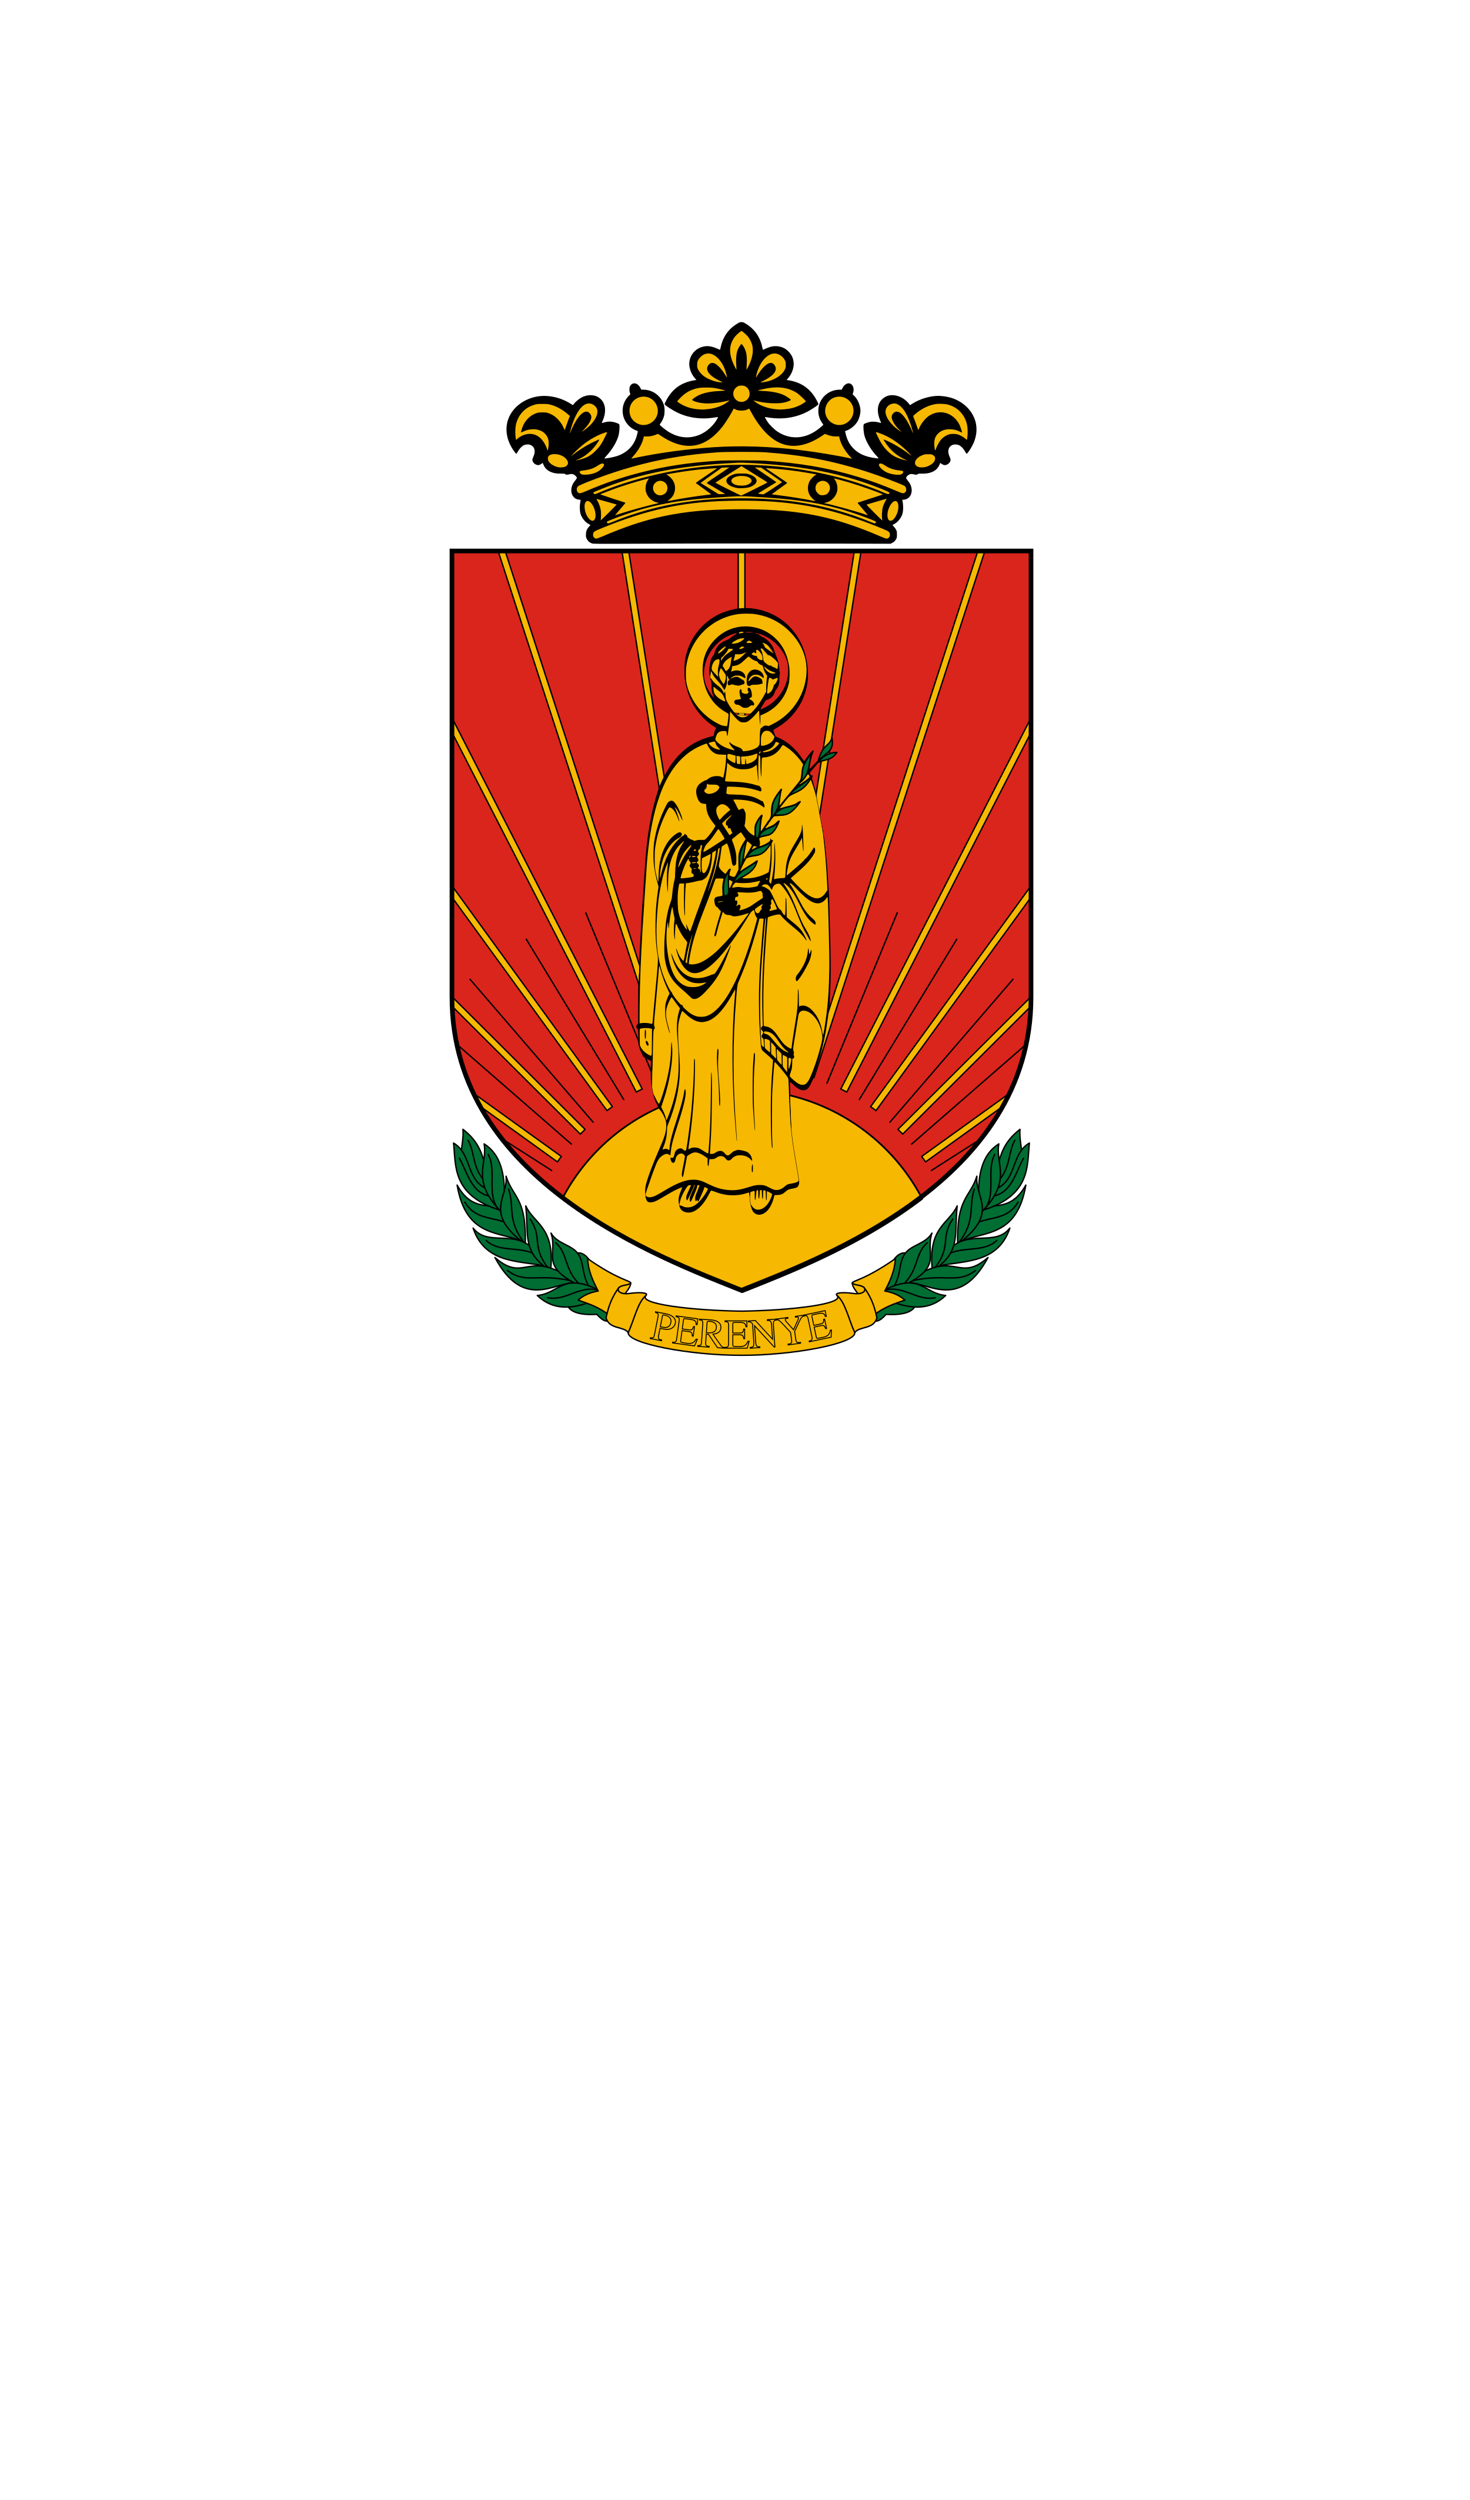 <svg width="600" height="1020" version="1.1" viewBox="0 0 600 1020" xmlns="http://www.w3.org/2000/svg">
 <g transform="translate(0,-102.52)">
  <path d="m0 102.52h600v1020h-600z" fill="#fff" stroke-linejoin="round" stroke-width="2.858" style="paint-order:fill markers stroke"/>
  <g transform="matrix(1.41,0,0,1.41,-11370.473,-9821.103)">
   <path d="m8362.622 7326.586v-129.117h-167.624v129.117c0 53.249 60.569 75.477 83.812 84.799 23.243-9.322 83.812-31.549 83.812-84.799z" fill="#da251c" stroke="#000" stroke-linecap="round" stroke-linejoin="round" stroke-width=".5"/>
   <path transform="matrix(.265 0 0 .265 8138.379 7061.049)" d="m530.73 1102.994a222.109 222.109 0 0 0-196.604 119.111c69.371 53 151.569 83.923 196.639 102 45.067-18.076 127.255-48.997 196.623-101.99a222.109 222.109 0 0 0-196.658-119.121z" fill="#f6b801" fill-rule="evenodd" stroke="#000" stroke-linecap="round" stroke-linejoin="round" stroke-width="1.89"/>
   <g transform="translate(-423.333)" fill="#f6b801" stroke="#000" stroke-linecap="round" stroke-linejoin="round" stroke-width=".4">
    <g fill-rule="evenodd">
     <path d="m8701.196 7197.537h1.935v148.905h-1.935z"/>
     <path d="m8669.514 7197.625 23.514 149.451-1.912 0.301-23.558-149.732"/>
     <path d="m8633.761 7197.569 49.268 151.741-1.841 0.598-49.469-152.359"/>
     <path d="m8618.306 7245.672 55.092 107.471-1.722 0.883-53.685-104.726"/>
     <path d="m8618.235 7294.211 46.535 64.05-1.565 1.137-45.121-62.105"/>
     <path d="m8618.23 7326.322 38.621 38.506-1.366 1.37-37.311-37.2"/>
     <path d="m8624.194 7354.121 25.794 18.544-1.13 1.571-23.198-16.678"/>
    </g>
    <path d="m8657.056 7302.136 20.352 49.332"/>
    <path d="m8639.844 7309.806 28.215 46.409"/>
    <path d="m8623.567 7321.406 35.625 41.343"/>
    <path d="m8619.732 7340.208 33.16 28.876"/>
    <path d="m8632.641 7367.43 14.55 9.302"/>
    <g fill-rule="evenodd">
     <path d="m8734.779 7197.625-23.514 149.451 1.912 0.301 23.558-149.732"/>
     <path d="m8770.531 7197.569-49.268 151.741 1.841 0.598 49.469-152.359"/>
     <path d="m8785.986 7245.672-55.092 107.471 1.722 0.883 53.685-104.726"/>
     <path d="m8786.057 7294.211-46.535 64.05 1.565 1.137 45.121-62.105"/>
     <path d="m8786.063 7326.322-38.621 38.506 1.366 1.37 37.311-37.2"/>
     <path d="m8780.099 7354.121-25.794 18.544 1.13 1.571 23.198-16.678"/>
    </g>
    <path d="m8747.236 7302.136-20.352 49.332"/>
    <path d="m8764.449 7309.806-28.215 46.409"/>
    <path d="m8780.725 7321.406-35.625 41.343"/>
    <path d="m8784.561 7340.208-33.16 28.876"/>
    <path d="m8771.651 7367.43-14.55 9.302"/>
   </g>
   <path d="m8362.622 7326.586v-129.117h-167.624v129.117c0 53.249 60.569 75.477 83.812 84.799 23.243-9.322 83.812-31.549 83.812-84.799z" fill="none" stroke="#000" stroke-linecap="round" stroke-width="1.35"/>
   <g transform="translate(-285.75)">
    <path d="m8565.813 7214.229a17.68 18.101 0 0 0-17.68 18.1 17.68 18.101 0 0 0 9.883 16.233l-1.265 3.28c-8.988 1.544-14.69 9.462-17.859 22.291-2.816 13.642-3.132 32.099-3.995 46.503-0.404 6.742 0.356 13.015-0.041 19.511 0.821 2.459 2.402 3.399 3.903 4.498 0.014 3.662-0.77 7.524 0.595 10.848 1.415 2.734 3.283 4.867 3.581 7.671 0.174 1.631-0.536 3.876-0.935 5.558l-5.198 14.393c0 0.602-0.059 1.25 0.237 1.614 4.586 0.606 7.629-2.954 11.443-4.432-0.62 2.296-2.567 5.588-1.747 6.887 5.076 2.286 6.705-2.482 9.288-5.299 3.268 0.849 6.489 1.795 10.848 0.463 0.078 1.846 0.082 3.748 0.525 4.743 3.185 4.751 5.791-1.063 6.288-3.685l7.078-2.712 0.436-0.911c-0.785-5.539-1.96-10.492-2.354-16.617-0.125-4.384-0.519-8.701-0.331-13.163 2.702 2.649 5.114 3.956 6.416 0.132 4.556-11.248 5.338-22.394 5.285-33.503-0.032-6.683-0.171-13.454-0.569-19.938-0.365-5.947-0.443-10.717-1.343-16.939l-2.249-12.303c-2.133-7.347-5.203-13.395-11.179-15.412l-1.846-3.203a17.68 18.101 0 0 0 10.464-16.508 17.68 18.101 0 0 0-17.68-18.1zm0 5.406a12.399 12.694 0 0 1 12.399 12.694 12.399 12.694 0 0 1-8.252 11.949l-0.267-1.319 1.964-3.11c2.664-1.255 3.537-3.765 3.719-6.758l-0.07-2.619-0.795-2.409-3.157-4.7-6.314-1.45-6.197 2.76s-2.573 3.859-2.713 4.046-0.771 4.537-0.771 4.537l0.21 1.076c0.546 0.99 0.484 1.98 0.421 2.97l2.04 4.897a12.399 12.694 0 0 1-4.615-9.868 12.399 12.694 0 0 1 12.399-12.694zm-4.294 24.586 7.003 0.479a12.399 12.694 0 0 1-2.709 0.323 12.399 12.694 0 0 1-4.294-0.802z" fill="#f6b801" fill-rule="evenodd" stroke="#000" stroke-linecap="round" stroke-linejoin="round" stroke-width=".1"/>
    <path d="m8565.815 7213.981c-0.28 4e-4 -0.561 0-0.845 0.015-0.362 0.017-0.722 0.033-1.159 0.082-0.625 0.068-1.261 0.179-1.913 0.355-0.077 0.018-0.138 0.034-0.217 0.052-5.149 1.191-9.508 4.691-11.88 9.537-0.766 1.566-1.214 2.961-1.585 4.933-0.183 0.971-0.206 4.504-0.037 5.735 0.215 1.571 0.706 3.44 1.297 4.942 1.447 3.678 4.185 6.883 7.64 8.943 0.129 0.077 0.118 0.129-0.114 0.557-0.157 0.289-0.3 0.731-0.369 1.141l-0.113 0.669-1.137 0.312c-3.526 0.966-6.155 2.481-8.632 4.975-1.609 1.619-2.891 3.371-4.058 5.541-2.146 3.595-2.757 6.455-3.525 9.284-0.414 1.571-0.751 3.157-1.135 5.293-0.396 2.204-0.606 3.648-0.848 5.842-0.051 0.466-0.129 1.151-0.172 1.524-0.074 0.639-0.12 1.18-0.335 3.937-0.096 1.23-0.293 4.215-0.593 8.975-0.042 0.675-0.117 1.8-0.165 2.498-0.344 4.972-0.89 14.886-0.929 16.715l0.065 0.3-0.128 2.586 0.041 0.128-0.073 1.735c-0.04 0.954-0.078 1.752-0.078 1.773 0 0.034-0.03 0-0.067-0.082l-0.091 1.815v0.01l-0.034 10.075-0.215 0.227c-0.142 0.149-0.23 0.357-0.258 0.61-0.039 0.342-0.016 0.41 0.212 0.639 0.251 0.252 0.257 0.275 0.317 1.401 0.023 0.429 0.029 0.72 0.022 0.906l0.027 2.439c0.124 0.326 0.217 0.583 0.241 0.678 0.143 0.56 0.418 1.245 0.731 1.821 0.061 0.113 0.215 0.459 0.403 0.892l1.099 0.705c0.015-0.015 0.286 0.11 0.601 0.277l0.574 0.304-0.06 0.901c-0.032 0.478-0.05 0.729-0.072 0.843l0.011 0.024 0.066 3.524c0.07 0.845 0.208 1.898 0.285 2.03 0.063 0.108 0.091-0.551 0.091-2.271 0-1.332 0.04-2.894 0.087-3.471s0.104-2.631 0.127-4.564c0.024-1.933 0.076-4.097 0.117-4.809 0.067-1.159 0.094-1.314 0.254-1.464 0.216-0.201 0.225-0.384 0.042-0.841-0.129-0.322-0.126-0.49 0.046-2.563 0.101-1.22 0.371-4.162 0.6-6.537 0.229-2.375 0.477-5.137 0.552-6.138 0.196-2.628 0.206-2.647 0.589-1.143 0.487 1.913 1.262 4.023 2.145 5.841l0.493 1.016-0.411 0.861c-0.226 0.473-0.512 1.235-0.636 1.694-0.203 0.753-0.22 0.981-0.23 2.399-0.01 1.671 0.04 2.008 0.559 4.099 0.33 1.333 0.775 2.679 0.812 2.458 0.016-0.096-0.201-0.971-0.481-1.944-0.799-2.772-0.861-4.186-0.261-5.976 0.343-1.024 1.074-2.446 1.257-2.446 0.038 0 0.322 0.375 0.633 0.835 0.311 0.459 0.832 1.169 1.159 1.577 0.327 0.408 0.594 0.76 0.594 0.782s-0.113 0.407-0.251 0.857c-0.665 2.171-0.788 4.547-0.436 8.353 0.257 2.774 0.301 3.785 0.301 6.519 0 3.084-0.074 4.079-0.467 6.49-0.343 2.107-1.033 4.816-1.777 6.974-0.525 1.524-1.186 3.173-1.27 3.173-0.042 0-0.101-0.104-0.129-0.233-0.246-1.115-0.602-2.075-1.059-2.858-0.238-0.408-0.333-0.657-0.305-0.803 0.022-0.117 0.272-0.879 0.555-1.694 1.833-5.269 2.902-11.849 2.561-15.758-0.157-1.797-0.235-1.635-0.291 0.607-0.073 2.931-0.418 5.571-1.125 8.615-0.71 3.058-2.117 7.383-2.402 7.383-0.13 0-0.486-0.601-1.043-1.763-0.275-0.574-0.519-1.025-0.542-1.002-0.069 0.069 0.229 1.148 0.524 1.965l0.971 1.982c0.037 0.039 0.07 0.089 0.093 0.152 0.048 0.128 0.196 0.347 0.328 0.487 0.357 0.378 0.832 1.162 1.28 2.115 0.311 0.661 0.413 0.988 0.463 1.483 0.208 2.045-0.148 3.53-1.697 7.07-2.213 5.06-3.824 9.373-4.226 11.321-0.134 0.652-0.185 2.02-0.078 2.127 0.031 0.031 0.068 0.056 0.082 0.056s0.164-0.448 0.332-0.995c1.335-4.339 2.759-8.026 3.475-8.999 0.671-0.911 1.863-1.609 2.534-1.484 0.159 0.03 0.403 0.15 0.542 0.268l0.254 0.213 0.039-0.196c0.021-0.108 0.083-0.595 0.136-1.084 0.209-1.917 0.592-3.367 2.181-8.255 1.611-4.957 2.301-8.038 2.076-9.264-0.088-0.481-0.252-0.542-0.319-0.118-0.391 2.468-0.838 4.16-2.259 8.536-1.444 4.448-1.886 6.196-2.067 8.193-0.033 0.36-0.077 0.655-0.099 0.655s-0.153-0.095-0.291-0.212c-0.294-0.248-0.831-0.285-1.298-0.09-0.16 0.07-0.309 0.094-0.33 0.06s0.037-0.231 0.129-0.437c0.703-1.571 1.085-3.191 1.147-4.867l0.047-1.27 0.504-1.258c1.606-4.005 2.675-8.297 3.03-12.173 0.245-2.67 0.201-5.03-0.175-9.386-0.218-2.537-0.261-5.727-0.092-6.9 0.209-1.451 0.906-3.768 1.133-3.768 0.048 0 0.486 0.38 0.973 0.845 1.661 1.586 3.221 2.373 4.704 2.373 0.527 0 1.582-0.249 2.156-0.509 2.171-0.985 4.402-3.511 6.578-7.45 0.399-0.722 0.762-1.369 0.807-1.439 0.121-0.188 0.113 0.393-0.031 2.12-0.966 11.621-0.892 24.996 0.209 37.758 0.294 3.408 0.346 3.932 0.396 3.977 0.049 0.044 0.019-0.501-0.142-2.571-1.072-13.818-1.098-26.258-0.08-38.574 0.364-4.41 0.301-4.063 1.069-5.842 2.126-4.923 3.769-9.926 5.622-17.124l0.082-0.317h0.59c0.392 0 0.589 0.033 0.589 0.099 0 0.054-0.151 1.912-0.336 4.128-0.849 10.183-1.078 15.157-0.991 21.555 0.053 3.927 0.12 5.45 0.401 9.101 0.254 3.306 0.1 2.906 1.628 4.216 0.708 0.607 1.454 1.275 1.658 1.485l0.371 0.381-0.18 2.318c-0.369 4.744-0.457 7.178-0.467 12.428-0.01 5.449 0.182 10.423 0.402 10.642 0.125 0.125 0.13-0.11 0.035-1.715-0.141-2.339-0.139-12.16 0-14.643 0.245-4.387 0.564-8.328 0.682-8.447 0.15-0.15 3.008 3.203 3.858 4.527 0.126 0.196 0.158 0.579 0.222 2.625 0.176 5.664 0.565 12.191 0.734 12.344 0.049 0.044 0.028-0.513-0.182-4.868-0.068-1.397-0.135-3.054-0.149-3.683-0.017-0.759-0.02-1.01 0.036-1.104l0.016-1.026c-0.07-0.627-0.141-3.119-0.078-3.119 0.037 0 0.378 0.299 0.758 0.664 0.854 0.82 1.786 1.483 2.347 1.669 0.277 0.091 0.597 0.128 0.918 0.105 0.909-0.066 1.471-0.641 2.184-2.235 0.188-0.42 0.303-0.657 0.409-0.808 1.341-4.449 2.765-8.582 3.754-14.068 0.166-0.991 0.309-1.956 0.465-3.15 0.019-0.147 0.052-0.319 0.097-0.521l0.575-4.391c-0.011-0.019-0.016-0.066-0.02-0.125-0.016-0.21 0.012-0.971 0.061-1.693 0.049-0.722 0.135-2.766 0.192-4.543 0.108-3.407 0.041-8.387-0.232-17.005-0.067-2.142-0.142-4.923-0.166-6.181s-0.08-2.591-0.124-2.964-0.121-1.439-0.17-2.37c-0.095-1.802-0.204-3.382-0.34-4.932-0.046-0.524-0.122-1.4-0.17-1.947-0.048-0.547-0.122-1.319-0.166-1.715-0.223-2.001-0.266-2.38-0.344-3.006-0.167-1.341-0.344-2.535-0.381-2.572-0.114-0.111-0.114 0.138 0 1.013 0.402 3.1 0.85 8.587 1.07 13.123l0.105 2.166-0.394 0.593c-1.651 2.483-3.48 2.398-6.613-0.309-0.957-0.827-3.64-3.598-3.595-3.713 0.016-0.041 0.753-0.697 1.638-1.457 2.623-2.256 3.923-3.667 4.96-5.384 0.407-0.674 0.437-0.761 0.437-1.273 0-0.407-0.038-0.586-0.145-0.69-0.171-0.166-0.105-0.239-0.976 1.087-0.628 0.957-1.515 2.027-1.783 2.151-0.091 0.042-0.166 0.12-0.166 0.172 0 0.148-0.884 0.976-3.026 2.831-1.732 1.501-2.139 1.817-2.139 1.667 0-0.317 0.304-2.162 0.466-2.827 0.408-1.68 0.919-2.765 2.555-5.433 0.329-0.536 0.783-1.336 1.009-1.778l0.41-0.803 0.064 0.804c0.198 2.466 0.245 2.906 0.325 3.034 0.063 0.101 0.076-0.101 0.044-0.706-0.025-0.466-0.066-1.723-0.092-2.794-0.048-1.995-0.179-3.763-0.3-4.064-0.042-0.105-0.073 0.129-0.073 0.611-0.01 1.235-0.413 2.191-2.052 4.849-1.939 3.145-2.516 4.953-2.685 8.402-0.042 0.86-0.103 1.378-0.169 1.444-0.059 0.06-0.362 0.105-0.713 0.115-0.838 0.016-1.943 0.16-2.173 0.283-0.105 0.056-0.22 0.07-0.255 0.031-0.036-0.039-0.017-0.436 0.042-0.882 0.316-2.404 0.405-6.055 0.205-8.355-0.163-1.88-0.233-1.652-0.186 0.615 0.047 2.265-0.048 4.136-0.319 6.265-0.194 1.526-0.572 3.613-0.672 3.713-0.039 0.04-0.171-0.098-0.292-0.305l-0.221-0.378 0.168-1.007c0.463-2.777 0.637-5.261 0.568-8.101-0.045-1.855-0.034-2.134 0.091-2.396 0.14-0.293 0.139-0.299-0.079-0.483-0.121-0.103-0.252-0.3-0.291-0.44-0.064-0.231-0.073-0.213-0.098 0.192-0.026 0.423-0.049 0.463-0.457 0.786-0.489 0.386-1.584 0.934-2.258 1.13l-0.454 0.132 0.061-0.189c0.143-0.426 0.142-0.864 0-1.467-0.188-0.799-0.154-0.842 0.816-1.022 0.392-0.073 0.979-0.207 1.305-0.299 0.326-0.091 0.669-0.168 0.762-0.178 0.093-0.01 0.233-0.091 0.31-0.188 0.077-0.097 0.277-0.251 0.444-0.341s0.304-0.191 0.304-0.225c0-0.033 0.192-0.315 0.427-0.625 0.437-0.577 0.835-1.312 1.177-2.175 0.338-0.851 0.037-0.998-0.633-0.311-0.435 0.446-1.063 0.924-1.215 0.924-0.048 0-0.227 0.095-0.399 0.212-0.172 0.117-0.399 0.211-0.506 0.211-0.107 0-0.221 0.042-0.253 0.094-0.076 0.122-0.798 0.442-0.86 0.381-0.053-0.053 0.554-0.964 0.702-1.052 0.053-0.032 0.164-0.201 0.246-0.376 0.082-0.175 0.241-0.404 0.353-0.508 0.112-0.104 0.261-0.306 0.33-0.448s0.291-0.445 0.492-0.674l0.365-0.415 1.474-0.102c2.269-0.157 3.079-0.495 4.439-1.854 0.823-0.822 1.679-1.987 1.634-2.223-0.048-0.251-0.293-0.212-0.718 0.114-0.605 0.464-1.179 0.69-2.793 1.1-0.799 0.203-1.646 0.446-1.884 0.539-0.265 0.104-0.432 0.135-0.432 0.078 0-0.099 0.69-1.004 1.853-2.433 0.841-1.032 1.215-1.326 2.296-1.8 2.204-0.967 2.983-1.579 4.187-3.286 0.265-0.376 0.513-0.684 0.551-0.684 0.087 0 0.083-0.01 0.683 1.754 0.273 0.802 0.574 1.812 0.669 2.244 0.229 1.036 0.268 1.166 0.346 1.166 0.031 0 0.204 1.836 0.264 1.536-0.145-0.591-0.446-3.158-0.611-3.792-0.045-0.127-0.099-0.309-0.15-0.517-0.1-0.406-0.332-1.21-0.515-1.788-0.324-1.02-0.329-1.06-0.203-1.377 0.151-0.377 0.057-0.579-0.271-0.579-0.146 0-0.226-0.084-0.332-0.349-0.16-0.401-0.249-0.243 0.798-1.429 0.502-0.569 1.376-1.69 1.612-1.933 0.035-0.431 0.027 0.01 0.067-0.471-0.069 0.236 0.125-0.315-0.319-0.031-0.071 0.106-0.906 0.895-1.412 1.451-0.601 0.66-0.929 0.963-0.946 0.874-0.014-0.075 0.075-0.736 0.198-1.47 0.199-1.185 0.462-2.155 0.803-2.963 0.057-0.144 0.086-0.325 0.057-0.402-0.055-0.143-0.368-0.187-0.529-0.075-0.186 0.13-1.233 1.494-1.61 2.099-0.216 0.347-0.427 0.63-0.468 0.63-0.041 0-0.308-0.352-0.593-0.783-0.721-1.092-1.324-1.824-2.36-2.868-1.417-1.429-2.763-2.366-4.543-3.167l-0.836-0.376-0.278-0.784c-0.153-0.432-0.298-0.845-0.324-0.918-0.034-0.098 0.182-0.262 0.828-0.629 2.805-1.594 4.89-3.598 6.614-6.357 1.113-1.783 1.905-3.887 2.338-6.216 0.719-3.867-0.103-8.985-2.02-12.579-3.045-5.709-8.447-9.179-14.905-9.6-0.277-0.01-0.555-0.01-0.835-0.01zm0.229 1.618c0.917 0 1.829 0.043 2.402 0.129 4.839 0.725 8.889 3.154 11.849 7.109 1.99 2.659 3.114 5.853 3.114 8.891 0.011 6.704-3.799 12.822-9.872 15.851l-1.111 0.554-0.425-0.102c-0.549-0.132-1.02-8e-4 -1.398 0.389-0.15 0.155-0.32 0.282-0.377 0.283s-0.122 0.086-0.144 0.191c-0.184 0.875-0.214 1.283-0.224 2.671 0 0.959-0.046 1.707-0.106 1.895-0.222 0.698-0.987 1.203-2.47 1.633v-5e-4c-0.425 0.123-1.101 0.243-1.53 0.271l-0.768 0.051-0.106-0.256c-0.168-0.406-0.522-0.682-1.156-0.901-1.147-0.396-1.855-0.777-2.429-1.308-0.128-0.118-0.261-0.185-0.294-0.151-0.133 0.133 0.515 1.167 1.095 1.747 0.544 0.545 0.574 0.592 0.37 0.592-0.305 0-1.99-0.55-2.743-0.895-0.34-0.156-0.875-0.454-1.188-0.662-0.626-0.416-1.537-1.319-1.537-1.522 0-0.585 0.413-1.637 0.776-1.975 0.425-0.396 1.02-0.566 1.891-0.54 0.509 0.015 0.574 0.092 0.646 0.773 0.061 0.574 0.112 0.749 0.193 0.667 0.043-0.044 0.357-2.167 0.513-3.464 0.064-0.536 0.144-1.574 0.177-2.307s0.084-1.333 0.113-1.332c0.029 8e-4 0.243 0.276 0.475 0.611 0.551 0.794 1.844 2.102 2.329 2.357 0.307 0.162 0.512 0.203 1.058 0.203 0.578 0 0.75-0.033 1.177-0.243 0.572-0.281 2.036-1.647 2.718-2.537 0.233-0.304 0.471-0.558 0.529-0.558 0.074 0 0.106 0.16 0.106 0.551 0 0.702 0.157 2.84 0.249 3.389 0.051 0.302 0.07 0 0.08-1.093l0.01-1.51 0.36-0.137c0.198-0.075 0.741-0.329 1.207-0.565 3.465-1.753 5.843-4.84 6.69-8.683 0.221-1.002 0.264-3.403 0.085-4.677-0.47-3.338-1.694-5.942-3.771-8.021-2.149-2.151-4.825-3.393-7.837-3.64-3.662-0.299-7.137 0.991-9.778 3.632-3.052 3.052-4.234 6.981-3.462 11.5 0.332 1.942 0.822 3.394 1.621 4.804 1.202 2.12 2.888 3.773 5.085 4.985 0.561 0.312 0.572 0.319 0.572 0.673 0 0.639-0.34 3.135-0.441 3.235-0.021 0.021-0.382-0.013-0.802-0.075-0.636-0.095-0.924-0.194-1.715-0.595-4.625-2.344-8.014-6.61-9.157-11.525-0.25-1.077-0.315-3.585-0.128-5.003 1.037-7.892 7.163-14.093 15.048-15.23 0.595-0.086 1.517-0.129 2.434-0.129zm-1.183 5.231c0.096 0.01 0.151 0.029 0.185 0.07 0.148 0.178 0.022 0.262-0.486 0.326v5e-4c-0.264 0.033-0.531 0.079-0.593 0.103-0.134 0.052-0.254-0.207-0.144-0.317 0.043-0.043 0.315-0.11 0.605-0.15 0.2-0.028 0.337-0.039 0.433-0.033zm1.889 0.078c0.506 0 1.035 0.037 1.146 0.099 0.081 0.045-0.317 0.073-1.031 0.083-0.892 0.01-1.155-0.016-1.127-0.096 0.021-0.061 0.505-0.09 1.012-0.087zm1.724 0.224c0.062-0.011 0.304 0.032 0.684 0.135 1.472 0.399 2.548 0.892 3.815 1.749 2.141 1.449 3.874 3.676 4.69 6.027 0.289 0.833 0.413 1.703 0.413 2.897 0 3.144-1.197 6.048-3.467 8.412-1.018 1.06-2.024 1.788-3.48 2.516-0.459 0.229-0.874 0.417-0.923 0.417-0.158 0-0.094-0.257 0.153-0.62 0.133-0.195 0.425-0.678 0.649-1.074 0.507-0.896 0.59-0.993 0.905-1.062 1.087-0.239 2.073-1.223 2.306-2.302 0.033-0.151 0.204-0.449 0.381-0.664 0.676-0.818 0.966-1.725 0.927-2.894-0.014-0.407 0.027-1.017 0.09-1.354 0.088-0.474 0.092-0.663 0.016-0.829-0.054-0.119-0.098-0.414-0.099-0.656-1e-4 -0.242-0.061-0.783-0.134-1.202-0.263-1.502-0.314-1.689-0.697-2.565-0.137-0.312-0.394-1.02-0.573-1.573-0.205-0.637-0.47-1.242-0.723-1.651-0.378-0.613-1.224-1.539-1.683-1.843-0.117-0.077-0.307-0.226-0.424-0.33-0.116-0.104-0.345-0.218-0.508-0.252s-0.422-0.173-0.577-0.308c-0.425-0.371-0.855-0.621-1.354-0.786-0.335-0.111-0.452-0.175-0.39-0.186zm-5.418 0.143c0.073 0.01 0.114 0.032 0.114 0.079 0 0.046-0.162 0.165-0.36 0.266-0.495 0.251-1.054 0.641-1.478 1.031-0.221 0.204-0.595 0.416-0.988 0.563-1.958 0.73-3.124 1.936-3.567 3.687-0.071 0.279-0.201 0.565-0.289 0.635s-0.319 0.431-0.511 0.804c-0.282 0.545-0.374 0.843-0.473 1.524-0.067 0.466-0.16 0.999-0.206 1.185-0.17 0.692-0.063 2.353 0.168 2.61 0.035 0.038 0.088-0.114 0.118-0.339 0.168-1.245 0.192-1.275 0.462-0.572 0.256 0.667 0.641 1.208 1.656 2.32 0.557 0.61 1.069 1.277 1.378 1.796 0.271 0.454 0.518 0.829 0.549 0.829 0.083 0 0.562-1.272 0.673-1.791 0.055-0.244 0.077-0.81 0.055-1.267-0.037-0.764 0.01-1.004 0.194-1.004 0.031 0 0.079 0.162 0.105 0.359 0.03 0.222 0.117 0.415 0.229 0.505l0.181 0.147-0.228 0.299c-0.306 0.402-0.369 0.946-0.142 1.227l0.167 0.207 0.479-0.163 0.479-0.163 0.738 0.19c0.92 0.237 1.491 0.242 1.861 0.016 0.152-0.093 0.385-0.169 0.516-0.169 0.494 0 0.688-0.609 0.337-1.056-0.1-0.127-0.357-0.307-0.572-0.398s-0.485-0.257-0.601-0.367c-0.465-0.441-1.189-0.5-1.99-0.162-0.279 0.118-0.565 0.238-0.635 0.266-0.327 0.131 0.315-0.403 0.744-0.619 0.411-0.207 0.585-0.245 1.161-0.245 0.747 0 1.169 0.13 1.791 0.558 0.203 0.14 0.408 0.232 0.454 0.203 0.15-0.093 0.088-0.592-0.126-1.02-0.524-1.047-2.189-1.539-3.452-1.019-0.268 0.11-0.486 0.176-0.486 0.146 0-0.03 0.044-0.206 0.096-0.393 0.052-0.186 0.119-0.526 0.148-0.756l0.053-0.418 0.677-0.112c1.081-0.179 1.736-0.552 2.857-1.626 0.524-0.502 1.027-0.953 1.118-1.003 0.14-0.077 0.237-0.026 0.635 0.333 0.493 0.444 1.085 0.77 1.656 0.911 0.264 0.065 0.377 0.153 0.506 0.394 0.183 0.34 0.588 0.638 1.081 0.793 0.239 0.075 0.329 0.156 0.364 0.326 0.13 0.625 0.495 1.623 0.719 1.962 0.138 0.209 0.326 0.492 0.416 0.629 0.09 0.136 0.15 0.271 0.132 0.3-0.112 0.182-0.308 2.189-0.308 3.219v1.228l-0.514 0.931c-0.628 1.138-1.386 2.342-1.973 3.133-1.05 1.415-2.461 2.792-3.213 3.136h-0.01c-0.834 0.381-1.704 0.319-2.414-0.173-0.963-0.667-2.327-2.423-3.154-4.06-0.42-0.832-0.431-0.871-0.494-1.844-0.035-0.547-0.091-1.037-0.123-1.089-0.079-0.127-0.206 0.071-0.206 0.326 0 0.313-0.146 0.217-0.307-0.204-0.252-0.66-0.805-1.318-1.571-1.871-0.8-0.577-1.336-1.122-1.756-1.782-0.42-0.661-0.52-0.469-0.245 0.469 0.185 0.624 0.211 0.857 0.176 1.462-0.051 0.88 0.14 1.993 0.487 2.836l0.244 0.593-0.379-0.423c-0.804-0.897-1.685-2.443-2.102-3.689-0.593-1.775-0.611-3.751-0.052-5.861 0.765-2.888 2.628-5.497 5.097-7.14 1.211-0.806 3.337-1.682 3.849-1.637zm2.058 1.438c0.159 0 0.263 0.027 0.263 0.072 0 0.106-0.588 0.6-1.057 0.889-0.218 0.134-0.616 0.312-0.884 0.396v-6e-4c-0.613 0.192-1.7 0.308-1.7 0.182 0-0.3 1.466-1.182 2.34-1.407 0.353-0.091 0.773-0.138 1.038-0.131zm1.638 0.706c0.162-0.01 0.333 0.069 0.577 0.225 0.235 0.151 0.397 0.302 0.36 0.336-0.038 0.033-0.335 0.08-0.661 0.104-0.968 0.069-1.21-0.048-0.803-0.39 0.211-0.177 0.365-0.268 0.527-0.276zm4.012 0.642h5e-4c0.199 0.015 0.61 0.17 1.006 0.428 0.835 0.544 1.683 1.533 2.058 2.401 0.058 0.134 0.092 0.257 0.076 0.273-0.034 0.034-2.22-1.511-2.488-1.759-0.1-0.093-0.223-0.334-0.274-0.536-0.053-0.212-0.183-0.438-0.305-0.534-0.213-0.167-0.236-0.254-0.145-0.271h0.071zm-10.814 1.02c0.312 0-0.716 1.202-1.442 1.687-0.93 0.621-1.021 0.38-0.191-0.5 0.514-0.544 1.397-1.187 1.633-1.187zm4.914 0.02c0.073 0 0.141 0.015 0.22 0.051 0.303 0.138 0.256 0.255-0.178 0.448v5e-4c-0.552 0.244-0.969 0.302-0.969 0.133 0-0.155 0.311-0.415 0.678-0.567 0.099-0.041 0.177-0.063 0.25-0.065zm5.511 0.573h5e-4c0.157 0 0.278 0.073 0.381 0.23 0.083 0.126 0.386 0.48 0.673 0.786s0.592 0.661 0.674 0.788c0.116 0.177 0.177 0.209 0.264 0.138 0.085-0.07 0.211-0.026 0.518 0.181 0.801 0.541 1.516 1.162 1.881 1.635l0.37 0.481-0.058 0.822c-0.032 0.452-0.085 0.848-0.118 0.88-0.033 0.032-0.171-0.031-0.306-0.14-0.135-0.109-0.443-0.26-0.685-0.336s-0.568-0.246-0.726-0.377c-0.225-0.188-0.318-0.22-0.429-0.15-0.112 0.07-0.259 0.013-0.697-0.272-0.765-0.499-1.241-1.026-1.241-1.382 0-0.371-0.225-1.713-0.347-2.091-0.054-0.167-0.186-0.479-0.294-0.695-0.217-0.433-0.199-0.497 0.139-0.497zm-9.568 0.085h0.586c0.971 0 0.895 0.204-0.391 1.054-1.055 0.697-1.694 1.311-2.028 1.949-0.134 0.257-0.277 0.468-0.317 0.468-0.069 2e-4 0-0.67 0.085-0.878 0.022-0.052 0.189-0.209 0.371-0.349 0.424-0.325 1.218-1.306 1.486-1.835zm8.287 0.294h0.001c0.167-2e-4 0.348 0.15 0.683 0.53 0.566 0.642 0.778 1.069 0.845 1.701 0.033 0.311 0.043 0.613 0.022 0.671-0.052 0.142-0.419 0.128-0.782-0.029-0.419-0.182-0.752-0.526-0.811-0.842-0.047-0.248-0.077-0.27-0.377-0.27-0.341 0-1.112-0.333-1.163-0.502-0.016-0.054 0.11-0.205 0.281-0.335l0.31-0.237 0.325 0.186c0.178 0.103 0.35 0.187 0.381 0.187s0.031-0.206 0-0.459c-0.051-0.41-0.038-0.47 0.117-0.553 0.057-0.031 0.112-0.048 0.167-0.048zm-3.083 0.622-0.762 0.78c-0.892 0.913-1.556 1.375-2.31 1.608-0.299 0.092-0.557 0.169-0.573 0.169-0.109 0-0.105-0.211 0.01-0.483 0.075-0.177 0.184-0.569 0.241-0.872l0.104-0.55 0.725 0.03c0.795 0.033 1.393-0.098 2.139-0.469zm-4.388 1.456c0.134 0 0.132-0.026 0.027 0.339-0.047 0.163-0.122 0.696-0.168 1.185-0.099 1.049-0.389 1.743-0.933 2.235-0.186 0.168-0.395 0.305-0.464 0.305s-0.218-0.181-0.332-0.402c-0.114-0.221-0.305-0.534-0.425-0.694-0.12-0.16-0.219-0.374-0.219-0.474 0-0.219 0.559-1.093 0.899-1.407 0.355-0.327 1.483-1.087 1.614-1.087zm-3.652 0.619h5e-4c0.039 0 0.069-2e-4 0.085 0.01 0.214 0.082 0.159 1.126-0.1 1.892-0.24 0.708-0.311 1.811-0.177 2.712 0.041 0.275 0.035 0.444-0.015 0.444-0.085 0-1.428-1.423-1.681-1.782-0.341-0.484-0.068-1.759 0.553-2.578 0.268-0.353 0.402-0.449 0.81-0.579 0.201-0.064 0.406-0.108 0.524-0.115zm13.191 2.222c0.063-0.011 0.221 0.085 0.472 0.305 0.606 0.53 1.235 0.89 2.022 1.157 0.377 0.128 0.712 0.259 0.744 0.29s-0.045 0.098-0.171 0.146c-0.791 0.301-1.886-0.136-2.598-1.035-0.421-0.529-0.578-0.845-0.472-0.864zm-12.566 0.447c0.1-0.01 0.282 0.218 0.761 0.914 0.644 0.934 0.685 1.019 0.685 1.44 0 0.578-0.142 1.231-0.388 1.788-0.108 0.244-0.217 0.444-0.242 0.444-0.062 0-0.567-0.701-0.886-1.228-0.331-0.548-0.547-1.384-0.475-1.847 0.08-0.518 0.373-1.385 0.506-1.495 0.011-0.01 0.024-0.015 0.038-0.016zm9.939 0.354h-0.207c-0.254 0.013-0.503 0.067-0.736 0.168-0.552 0.237-1.046 0.782-1.294 1.425-0.206 0.534-0.302 1.658-0.206 2.423 0.054 0.432 0.084 0.483 0.37 0.633 0.336 0.177 0.534 0.155 0.852-0.093 0.17-0.132 0.359-0.161 1.185-0.161 0.68 0 1.088-0.044 1.322-0.135 0.186-0.072 0.453-0.134 0.593-0.144 0.239-0.012 0.253-0.031 0.239-0.352-0.01-0.186-0.065-0.491-0.127-0.677-0.096-0.292-0.197-0.387-0.73-0.69-1.152-0.654-1.681-0.571-2.548 0.397-0.29 0.324-0.563 0.589-0.607 0.589-0.232 0 0.115-0.801 0.544-1.256 0.44-0.468 0.86-0.644 1.536-0.644 0.683-2e-4 1.204 0.197 1.792 0.679 0.537 0.44 0.638 0.324 0.404-0.465-0.291-0.979-1.345-1.665-2.381-1.7zm4.197 2.389c0.234 0.023 0.638 0.21 0.784 0.397 0.154 0.196 0.177 0.203 0.252 0.069 0.045-0.081 0.147-0.151 0.226-0.151 0.13 0 0.477-0.117 0.885-0.29 0.119-0.05 0.148-0.02 0.148 0.154 0 0.493-0.629 1.694-0.928 1.772-0.107 0.028-0.184 0.177-0.25 0.486-0.109 0.509-0.441 1.216-0.712 1.513-0.101 0.111-0.354 0.311-0.561 0.444-0.435 0.28-0.499 0.291-0.57 0.106-0.133-0.348 0.365-4.26 0.57-4.471 0.015-0.015 0.038-0.025 0.067-0.029 0.025 0 0.055 0 0.089-5e-4zm-16.202 2.633c0.067 0.01 0.251 0.138 0.444 0.322 0.22 0.21 0.677 0.584 1.016 0.83 0.658 0.478 1.079 0.94 1.354 1.487 0.166 0.331 0.527 1.354 0.527 1.495 0 0.146-0.316 0.056-0.909-0.259-1.208-0.642-2.053-1.466-2.357-2.3-0.144-0.395-0.21-1.458-0.098-1.57 0 0 0.012-0.01 0.022-0.01zm10.148 0.232c-0.118 4e-4 -0.227 0.053-0.283 0.157-0.136 0.254-0.015 0.915 0.176 0.965 0.088 0.023 0.159 0.087 0.159 0.143 0 0.053-0.057 0.08-0.127 0.053-0.085-0.032-0.127 0-0.127 0.107 0 0.086-0.057 0.202-0.124 0.259-0.173 0.144-0.928 0.123-1.209-0.033-0.128-0.071-0.299-0.154-0.381-0.184-0.1-0.037-0.148-0.145-0.148-0.335 0-0.734-0.372-0.948-0.58-0.333-0.099 0.291-0.095 0.448 0.03 1.142 0.079 0.442 0.199 0.891 0.266 0.997 0.065 0.106 0.101 0.226 0.075 0.268-0.056 0.09-0.801 0.258-1.146 0.258-0.63 0-0.966 0.443-0.723 0.954 0.17 0.357 0.433 0.507 0.923 0.523 0.3 0.01 0.472 0.086 0.859 0.378 0.266 0.201 0.584 0.396 0.707 0.433v-5e-4c0.309 0.096 0.934 0.1 1.248 0.01 0.144-0.041 0.444-0.214 0.667-0.384 0.366-0.279 0.441-0.304 0.768-0.255 0.315 0.047 0.376 0.03 0.46-0.128 0.217-0.406-0.245-1.14-0.94-1.492-0.227-0.115-0.412-0.234-0.412-0.264 0-0.099 0.277-0.365 0.381-0.365 0.055 0 0.169-0.076 0.253-0.168 0.129-0.142 0.145-0.27 0.106-0.826-0.048-0.681-0.286-1.448-0.537-1.725-0.093-0.104-0.221-0.157-0.339-0.157zm5.345 12.454c0.604 0.031 1.076 0.37 1.696 1.184l0.386 0.508-0.131 0.45c-0.242 0.834-1.119 1.591-2.29 1.977-0.613 0.201-0.941 0.257-1.243 0.21l-0.227-0.035-0.028-0.863c-0.041-1.327 0.047-2.012 0.324-2.521 0.322-0.592 0.691-0.86 1.245-0.906 0.092-0.01 0.181-0.01 0.268 0zm-15.281 3.119c0.118 0 0.187 0.097 0.256 0.36 0.139 0.527 0.434 0.99 0.92 1.445 0.237 0.222 0.43 0.439 0.43 0.484 0 0.179-0.995-0.029-1.662-0.347-0.576-0.275-1.261-0.849-1.497-1.256l-0.153-0.264 0.218-0.083c0.298-0.113 1.29-0.34 1.487-0.34zm17.796 0.103c0.21-0.042 0.914 0.304 0.914 0.451 0 0.075-0.315 0.449-0.699 0.832-0.77 0.767-1.653 1.292-2.561 1.524-0.794 0.203-1.365 0.259-1.438 0.141-0.099-0.161 0.035-0.236 0.845-0.47 0.417-0.121 0.95-0.322 1.184-0.448 0.637-0.341 1.258-0.995 1.461-1.542 0.095-0.255 0.227-0.473 0.294-0.487zm-20.102 0.489v6e-4c0.048 0 0.218 0.265 0.378 0.59 0.414 0.841 0.86 1.412 1.428 1.83 0.819 0.603 1.273 0.735 2.679 0.779l1.216 0.038-0.053 1.07c-0.079 1.581-0.24 2.875-0.571 4.584-0.095 0.489-0.2 0.918-0.234 0.954s-0.249-0.038-0.477-0.166c-0.347-0.194-0.541-0.238-1.188-0.266-1.103-0.048-2.138 0.284-2.859 0.917-0.159 0.14-0.355 0.254-0.435 0.254-0.291 0-1.489 0.704-1.948 1.146-1.057 1.016-1.216 2.356-0.493 4.161 0.437 1.093 0.857 1.437 1.876 1.538l0.564 0.056 0.058 0.889c0.099 1.534 0.655 2.86 1.826 4.35 0.361 0.46 0.705 0.903 0.765 0.984 0.094 0.128 0.02 0.28-0.557 1.153-0.841 1.271-1.567 2.172-2.135 2.651l-0.444 0.375-0.856-0.018c-0.618-0.013-1.033 0.028-1.49 0.145l-0.634 0.163-0.297-0.202c-0.163-0.111-0.4-0.202-0.528-0.202-0.143 0-0.331-0.097-0.491-0.254-0.143-0.14-0.327-0.254-0.409-0.254-0.105 0-0.179-0.114-0.252-0.386-0.083-0.308-0.153-0.403-0.352-0.473-0.137-0.048-0.277-0.169-0.31-0.27-0.055-0.167-0.067-0.159-0.133 0.091-0.058 0.217-0.166 0.322-0.515 0.499-0.282 0.143-0.782 0.565-1.379 1.164-2.195 2.204-3.767 5.384-4.896 9.903-0.161 0.645-0.32 1.197-0.353 1.227-0.03 0.03-0.031-0.359 0-0.866 0.313-5.03 2.548-9.382 5.608-10.918 0.342-0.172 0.475-0.301 0.62-0.6 0.162-0.336 0.171-0.409 0.072-0.615-0.147-0.31-0.499-0.432-0.848-0.3-0.872 0.329-2.286 1.554-3.053 2.645-0.955 1.358-1.676 2.969-2.133 4.765-0.421 1.657-0.576 2.901-0.635 5.099-0.06 2.232-0.074 2.239-0.561 0.326-0.474-1.863-0.581-2.841-0.581-5.279 0-1.621 0.037-2.412 0.149-3.175 0.505-3.437 1.338-6.188 2.872-9.483 0.65-1.396 1.125-2.159 1.343-2.159 0.251 0 0.785 0.373 1.115 0.778 0.418 0.514 0.839 1.315 1.249 2.381 0.194 0.504 0.37 0.899 0.391 0.878 0.12-0.12-0.572-2.4-1.043-3.437-0.157-0.345-0.27-0.641-0.251-0.66 0.06-0.06 0.518 0.55 0.918 1.223 0.215 0.361 0.572 1.076 0.794 1.589 0.462 1.068 0.581 1.25 0.498 0.762-0.178-1.047-0.993-3.032-1.691-4.12-0.87-1.355-1.359-1.601-2.163-1.085-0.35 0.224-0.462 0.379-0.907 1.248-1.787 3.489-2.981 7.202-3.45 10.729-0.188 1.413-0.252 3.985-0.136 5.439 0.159 1.992 0.683 4.716 1.273 6.619 0.172 0.54 0.172 0.551 0.01 1.651-0.474 3.22-0.676 5.75-0.735 9.193-0.063 3.696 0.115 6.482 0.615 9.61 0.194 1.215 0.126 2.295-0.676 10.625-0.208 2.165-0.457 4.909-0.552 6.096-0.095 1.188-0.19 2.364-0.211 2.615h-0.01c-0.021 0.251-0.069 0.481-0.107 0.512-0.038 0.03-0.336-0.014-0.661-0.1-0.669-0.175-1.582-0.219-2.447-0.117l-0.585 0.069 0.053-5.279c0.07-6.938 0.311-13.165 0.866-22.381 0.266-4.428 1.149-17.762 1.272-19.22 0.648-7.667 1.851-13.944 3.63-18.946 2.457-6.907 6.061-11.534 10.924-14.024 0.805-0.412 2.476-1.108 2.66-1.108zm22.091 0.424h5e-4c0.184 7e-4 1.109 0.592 1.971 1.259 1.272 0.985 2.849 2.699 3.625 3.941l0.28 0.448-0.182 0.542c-0.1 0.298-0.217 0.875-0.259 1.282s-0.113 1.091-0.157 1.518c-0.055 0.523-0.145 0.896-0.276 1.142-0.107 0.201-0.924 1.233-1.817 2.292-0.893 1.06-2.093 2.52-2.667 3.245-0.574 0.725-1.151 1.449-1.282 1.609l-0.238 0.29 0.047-0.466c0.118-1.181 0.394-3.058 0.523-3.566 0.151-0.59 0.124-0.837-0.093-0.837-0.175 0-1.371 1.623-1.901 2.581-0.773 1.395-1.024 2.408-1.024 4.209 0 0.853-0.033 1.104-0.166 1.381-0.09 0.186-0.166 0.381-0.166 0.434s-0.155 0.253-0.342 0.445-0.339 0.389-0.339 0.438c0 0.097-1.633 2.497-1.84 2.704-0.112 0.113-0.121 0.019-0.071-0.846 0.077-1.342 0.207-2.383 0.387-3.088 0.153-0.601 0.12-0.807-0.13-0.807-0.339 0-1.556 1.777-1.876 2.741-0.211 0.637-0.231 0.787-0.221 2.022 0 0.734-0.017 1.333-0.047 1.333-0.116 0-0.798-0.431-1.173-0.737-0.449-0.366-1.306-1.411-1.55-1.89-0.151-0.296-0.155-0.348-0.04-0.622 0.069-0.165 0.122-0.447 0.112-0.628s0.019-0.38 0.057-0.442 0.078-0.592 0.088-1.178c0.015-0.886-0.01-1.107-0.131-1.318-0.082-0.14-0.174-0.36-0.204-0.489-0.072-0.306-0.341-0.569-0.581-0.569-0.105 0-0.37 0.095-0.589 0.211-0.219 0.117-0.433 0.212-0.477 0.212s-0.307-0.467-0.583-1.037c-0.277-0.57-0.623-1.226-0.77-1.456-0.202-0.316-0.242-0.436-0.162-0.491 0.12-0.082 2.029-0.012 3.111 0.115 2.146 0.25 4.1 0.931 5.314 1.853 0.245 0.186 0.465 0.339 0.487 0.339 0.023 0 0.041-0.178 0.041-0.395 0-0.478-0.463-1.564-0.638-1.497-0.061 0.023-0.366-0.111-0.677-0.299-1.787-1.078-3.779-1.522-7.152-1.594-1.887-0.04-2.1-0.06-2.357-0.215-0.226-0.136-0.271-0.208-0.226-0.35 0.031-0.099 0.077-0.493 0.102-0.876 0.03-0.462 0.087-0.731 0.17-0.799 0.175-0.145 3.844 0.039 5.389 0.27 1.295 0.194 3.242 0.665 3.843 0.931 0.369 0.163 0.393 0.164 0.55 0.022 0.131-0.115 0.154-0.223 0.121-0.47-0.059-0.438-0.541-1.075-0.82-1.075-0.116 0-0.5-0.095-0.853-0.208-1.752-0.56-4.016-0.882-6.703-0.952-1.503-0.039-2.034-0.08-2.103-0.163-0.067-0.081-0.045-0.381 0.084-1.109 0.205-1.162 0.433-3.031 0.433-3.58 0-0.584 0.107-0.679 0.385-0.349 0.305 0.363 1.129 0.915 1.72 1.154 0.912 0.368 1.698 0.488 2.916 0.444 1.484-0.053 2.352-0.342 3.295-1.095 0.127-0.101 0.248-0.168 0.267-0.148 0.02 0.02 0.081 0.722 0.136 1.56 0.055 0.838 0.169 1.943 0.254 2.456l0.154 0.931-0.055-1.101c-0.1-1.971-0.026-5.935 0.123-6.639 0.041-0.196 0.052-0.19 0.247 0.127 0.197 0.321 0.207 0.386 0.207 2.053 0 1.699 0.119 3.542 0.254 4.036 0.041 0.151 0.07-0.708 0.08-2.117 0.01-1.304 0.038-2.597 0.072-2.875 0.069-0.566 0.135-0.615 0.873-0.63 0.558-0.012 1.617-0.302 2.223-0.608 1.038-0.524 1.996-1.447 2.607-2.512 0.14-0.244 0.314-0.444 0.388-0.445zm-6.537 1.863c0.236 0 0.217 0.181-0.045 0.426-0.315 0.294-0.336 0.3-0.336 0.101 0-0.202 0.235-0.527 0.381-0.527zm-0.925 0.597c0.033 0 0.053 0 0.056 0.013 0.015 0.045 0 0.34-0.025 0.655-0.06 0.653-0.302 1.052-0.871 1.433-0.183 0.122-0.432 0.288-0.554 0.369-0.281 0.187-1.582 0.605-1.685 0.541-0.043-0.026-0.099-0.345-0.125-0.707-0.076-1.066-0.183-1.116-0.232-0.108l-0.042 0.888-0.488 0.026c-0.344 0.018-0.498-0.01-0.522-0.085-0.019-0.061-0.056-0.491-0.082-0.957-0.026-0.466-0.057-0.923-0.07-1.016-0.021-0.159 0.041-0.173 0.998-0.226 1.148-0.064 2.231-0.293 3.091-0.654 0.239-0.101 0.453-0.166 0.551-0.174zm-8.22 0.121c0.159-0.015 0.374 0.032 0.806 0.161 0.396 0.119 0.821 0.239 0.946 0.268 0.125 0.029 0.239 0.096 0.255 0.15 0.016 0.054 0.01 0.533-0.015 1.065-0.026 0.58-0.08 0.979-0.135 0.997-0.172 0.057-1.491-0.67-1.864-1.028-0.373-0.352-0.373-0.364-0.373-0.924 0-0.54 0.011-0.571 0.233-0.656 0.047-0.018 0.094-0.03 0.147-0.035zm2.398 0.608h5e-4c0.049 0 0.11-5e-4 0.185 0 0.805 0.037 0.762-0.031 0.762 1.211v1.104l-0.317-0.01c-0.654-0.011-0.672-0.038-0.718-1.11-0.022-0.528-0.056-1.016-0.074-1.086-0.02-0.074 0.016-0.107 0.162-0.112zm20.6 5.295c0.151-0.029 0.462 0.582 0.39 0.768-0.07 0.182-0.856 0.821-1.831 1.488-1.332 0.911-1.4 0.827-0.258-0.322 0.258-0.26 0.716-0.795 1.019-1.191 0.303-0.396 0.609-0.73 0.681-0.744zm-29.247 2.691c0.018 0 0.135 0.066 0.259 0.148 0.189 0.129 0.396 0.146 1.269 0.129 1.191-0.023 1.602 0.086 1.899 0.503 0.169 0.238 0.172 0.269 0.047 0.531-0.325 0.682-0.998 1.202-1.933 1.493-0.874 0.272-1.606 0.182-2.085-0.256-0.379-0.346-0.361-0.601 0.068-1.018 0.321-0.312 0.346-0.371 0.393-0.931 0.027-0.329 0.065-0.598 0.083-0.598zm4.419 5.939c0.632 0.015 1.375 0.462 1.962 1.199l0.35 0.44-0.365 0.296c-0.954 0.775-1.717 1.493-2.161 2.033-0.268 0.325-0.512 0.592-0.544 0.592-0.093 0-0.642-1.099-0.833-1.669-0.242-0.72-0.235-1.482 0.017-1.929 0.223-0.395 0.868-0.858 1.311-0.941 0.085-0.016 0.173-0.023 0.263-0.021zm2.742 3.121c0.055 0-0.268 0.372-0.716 0.826s-0.857 0.909-0.908 1.01c-0.123 0.246-0.118 0.983 0.01 1.111 0.056 0.056 0.166 0.101 0.245 0.101 0.158 0 0.246 0.165 0.246 0.463 0 0.27 0.204 0.416 0.499 0.357 0.225-0.045 0.25-0.026 0.299 0.238 0.03 0.158 0.155 0.468 0.278 0.688l0.224 0.402-0.375 0.324c-0.206 0.178-0.405 0.324-0.441 0.324-0.036 0-0.169-0.175-0.296-0.389-0.127-0.214-0.602-0.947-1.056-1.63s-0.825-1.27-0.825-1.306c0-0.261 2.526-2.517 2.818-2.517zm25.611 0.279c0.032 0.08 0.059 0.132 0.076 0.116 3e-4 -3e-4 0-0.01 0-0.01-0.027-0.034-0.053-0.068-0.078-0.105zm0.345 1.805c-0.024 6e-4 -0.024 0.061 0 0.177 0.036 0.177 0.057 0.199 0.082 0.082 0.018-0.086 0-0.194-0.048-0.239-0.013-0.013-0.024-0.02-0.032-0.02zm0.107 0.977c-0.01 0.01 2e-4 0.043 0.021 0.102 0.03 0.085 0.059 0.276 0.069 0.423v5e-4c0.013 0.239 0.017 0.232 0.047-0.06 0.02-0.192-0.01-0.369-0.069-0.424-0.039-0.036-0.062-0.051-0.069-0.042zm-29.978 1.003c0.183 0 1.877 2.65 1.809 2.829-0.023 0.059-0.185 0.188-0.359 0.286-0.175 0.098-1.249 0.794-2.388 1.547-1.139 0.752-2.327 1.497-2.64 1.655-0.313 0.158-0.608 0.287-0.656 0.287-0.157 0-0.091-0.327 0.227-1.121 0.285-0.714 0.386-0.86 1.126-1.639 0.543-0.571 1.147-1.351 1.82-2.35 0.554-0.822 1.032-1.494 1.062-1.494zm30.216 0.172c-0.062 0-0.037 0.368 0.059 0.836 0.074 0.36 0.11 0.143 0.059-0.352-0.027-0.266-0.081-0.484-0.118-0.484zm-23.706 0.776c0.044-0.015 0.186 0.138 0.316 0.339s0.412 0.613 0.626 0.916c0.214 0.303 0.414 0.594 0.444 0.646s-0.061 0.254-0.201 0.448c-0.811 1.119-1.41 2.366-1.715 3.564-0.171 0.656-0.181 0.904-0.161 2.794l0.022 2.074-0.511 1.058v6e-4c-0.587 1.215-0.563 1.201-1.483 0.905-0.701-0.226-0.711-0.251-0.506-1.253 0.129-0.624 0.13-0.701 0.01-0.821-0.12-0.12-0.149-0.117-0.313 0.031-0.099 0.09-0.334 0.421-0.52 0.735s-0.37 0.572-0.406 0.572c-0.171 0-1.096-0.782-1.414-1.195-0.505-0.66-0.609-0.938-0.515-1.417 0.274-1.398 0.494-2.753 0.615-3.78 0.077-0.652 0.156-1.265 0.176-1.363 0.023-0.115 0.295-0.337 0.762-0.624 0.399-0.245 0.737-0.431 0.752-0.414 0.382 0.434 0.965 2.604 1.363 5.068 0.159 0.983 0.29 1.315 0.551 1.398 0.207 0.066 0.539-0.13 0.686-0.403 0.172-0.322 0.198-2.211 0.042-3.125-0.174-1.02-0.58-2.438-0.945-3.305-0.156-0.37-0.265-0.718-0.242-0.772 0.042-0.102 2.425-2.025 2.568-2.073zm-16.378 2.538c0.019 0.019-0.157 0.318-0.392 0.664-0.998 1.468-1.617 3.139-1.975 5.335-0.141 0.863-0.342 4.085-0.267 4.279 0.025 0.065-0.028 0.397-0.118 0.738-0.284 1.085-0.587 2.938-0.709 4.337-0.106 1.216-0.154 1.45-0.462 2.286-0.71 1.922-1.306 4.744-1.456 6.895-0.047 0.678-0.152 1.918-0.232 2.756-0.201 2.114-0.197 5.487 0.01 6.816 0.409 2.626 1.17 4.581 2.443 6.268 0.587 0.778 1.767 1.946 2.948 2.918 0.489 0.403 1.198 1.053 1.576 1.446 0.378 0.393 0.825 0.771 0.992 0.841 1.06 0.443 2.286-0.292 4.393-2.632 1.239-1.376 1.73-2.001 2.623-3.336 1.254-1.876 2.312-4.18 3.732-8.128 0.76-2.115 0.638-1.963-0.976 1.208-1.283 2.522-2.265 4.252-3.004 5.29-0.298 0.419-0.423 0.529-0.598 0.529-0.122 0-0.528 0.131-0.903 0.291-1.637 0.701-3.249 0.994-4.528 0.824-2.91-0.387-4.993-2.413-6.481-6.304-0.174-0.456-0.335-0.812-0.356-0.79-0.068 0.068 0.151 0.981 0.459 1.912 1.11 3.358 2.995 5.593 5.401 6.403 0.917 0.309 2.374 0.378 3.456 0.163 0.409-0.082 0.764-0.127 0.788-0.103 0.058 0.058-0.573 0.488-1.127 0.767-0.814 0.411-1.661 0.593-2.736 0.593-1.1 0-1.758-0.144-2.575-0.556-2.773-1.399-4.349-5.029-4.968-11.455-0.199-2.064-0.051-5.498 0.284-6.598 0.099-0.326 0.107-0.288 0.147 0.714 0.023 0.582 0.068 1.001 0.099 0.931s0.118-0.73 0.193-1.467c0.214-2.107 0.741-4.907 0.892-4.743 0.036 0.039 0.11 0.395 0.165 0.791s0.194 1.146 0.309 1.666c0.182 0.823 0.198 1.016 0.122 1.482-0.158 0.963-0.202 2.932-0.093 4.111 0.159 1.723 0.242 1.785 0.252 0.186 0.01-1.447 0.14-3.159 0.262-3.378 0.052-0.093 0.106-0.041 0.218 0.211 0.915 2.068 1.673 3.368 2.606 4.468 0.263 0.309 0.477 0.635 0.477 0.723s-0.099 0.594-0.219 1.125c-0.12 0.53-0.339 1.685-0.487 2.566-0.153 0.915-0.311 1.616-0.367 1.635-0.133 0.044-0.857-0.866-1.244-1.562-0.173-0.311-0.414-0.853-0.536-1.205-0.219-0.631-0.364-0.908-0.364-0.693 0 0.334 0.482 1.917 0.847 2.78 0.611 1.446 1.109 2.251 1.855 2.996 1.216 1.214 2.439 1.512 4.072 0.991 3.372-1.075 7.897-6.107 13.041-14.503 0.713-1.164 1.443-2.334 1.623-2.601 0.307-0.457 0.833-0.912 1.053-0.912 0.055 0 0.141 0.245 0.196 0.558 0.119 0.683 0.302 1.172 0.579 1.547l0.21 0.284-0.361 1.367c-0.565 2.137-1.451 5.088-2.205 7.345-3.924 11.743-8.259 18.576-12.481 19.672-0.672 0.175-1.893 0.161-2.543-0.029-0.548-0.16-1.31-0.532-1.88-0.918-0.62-0.42-1.961-1.652-2.045-1.879-0.044-0.12-0.104-0.289-0.132-0.376-0.034-0.104-0.106-0.144-0.212-0.116-0.112 0.029-0.274-0.077-0.535-0.35-0.867-0.907-2.134-2.624-2.231-3.022-0.033-0.137-0.181-0.367-0.329-0.513-0.494-0.487-1.874-3.457-2.509-5.401-1.365-4.182-1.875-8.514-1.675-14.258 0.099-2.843 0.486-6.983 0.829-8.863 0.346-1.896 0.647-3.38 0.866-4.276 0.32-1.309 1.016-3.428 1.349-4.107l0.25-0.508-0.042 0.508c-0.023 0.279-0.08 0.832-0.127 1.228-0.161 1.36-0.197 3.397-0.091 4.996 0.168 2.529 0.225 2.435 0.278-0.466 0.051-2.784 0.146-3.818 0.5-5.455 0.505-2.332 1.474-4.325 2.771-5.7 0.587-0.622 1.348-1.29 1.407-1.235zm18.223 0.056c0.098 0.015 0.298 0.16 0.691 0.492 0.378 0.32 0.687 0.614 0.687 0.654s-0.499 0.936-1.109 1.99c-1.161 2.009-1.262 2.164-1.262 1.945 0-0.761 0.727-4.737 0.924-5.054 0.014-0.022 0.035-0.032 0.068-0.027zm-13.119 1.081c0.106 0.028 0.097 0.27-0.01 0.772-0.076 0.363-0.185 1.003-0.242 1.422-0.116 0.849-0.146 4.149-0.047 5.101 0.058 0.559 0.021 0.713-0.133 0.559-0.03-0.03-0.035-0.135-0.012-0.233 0.058-0.244-0.247-0.712-0.508-0.778-0.258-0.065-0.268-0.153-0.045-0.436 0.093-0.118 0.169-0.288 0.169-0.377 0-0.258-0.221-0.615-0.458-0.743-0.276-0.148-0.274-0.173 0.035-0.469 0.314-0.301 0.326-0.59 0.042-1.008-0.117-0.172-0.211-0.336-0.211-0.365 0-0.03 0.133-0.176 0.296-0.326 0.343-0.314 0.385-0.621 0.137-0.997-0.208-0.315-0.144-0.534 0.268-0.919 0.302-0.282 0.329-0.344 0.281-0.606-0.047-0.251-0.022-0.318 0.174-0.472 0.088-0.07 0.159-0.112 0.212-0.124h0.053zm-3.106 0.035c0.184 0-0.065 0.506-0.565 1.148-0.292 0.376-0.786 1.08-1.096 1.566-0.31 0.486-0.905 1.569-1.322 2.408-0.719 1.445-0.756 1.501-0.708 1.077 0.112-0.988 0.864-2.858 1.591-3.958 0.647-0.979 1.831-2.242 2.101-2.242zm22.959 0c0.118 0 0.1 2.615-0.03 4.273-0.116 1.482-0.391 3.426-0.503 3.562-0.147 0.177-1.581 0.843-2.409 1.119-0.915 0.305-1.836 0.497-2.921 0.609-1.194 0.124-2.294 0.091-2.284-0.068 0-0.032 0.414-0.297 0.916-0.59 1.601-0.934 2.571-2.011 3.138-3.481 0.438-1.135 0.348-1.22-0.561-0.531-0.362 0.275-1.216 0.827-1.898 1.229-0.681 0.402-1.436 0.886-1.678 1.078-0.242 0.191-0.463 0.326-0.49 0.299-0.071-0.071 0.552-1.405 1.25-2.678l0.601-1.095 0.44-0.124c0.242-0.068 0.859-0.186 1.371-0.264 1.811-0.274 2.761-0.713 3.76-1.737 0.282-0.289 0.676-0.767 0.874-1.061 0.198-0.294 0.388-0.536 0.424-0.537zm-4.694 0.281c0.128 0.01 0.346 0.069 0.77 0.194 0.065 0.019-0.221 0.205-0.635 0.413v5e-4c-0.414 0.208-0.784 0.379-0.822 0.379-0.063 1e-4 0.14-0.378 0.452-0.842 0.068-0.101 0.107-0.151 0.236-0.145zm-10.088 0.562c0.153 0 0.147 0.099-0.101 1.566-0.529 3.132-1.373 6.214-2.621 9.571v-5e-4c-0.256 0.689-0.49 1.275-0.521 1.302-0.035 0.028-0.038-0.013-0.01-0.09 0.229-0.641 1.222-3.827 1.494-4.796 0.619-2.201 1.108-4.682 1.321-6.706 0.057-0.544 0.213-0.847 0.434-0.847zm-7.03 0.424c0.26 0 0.294 0.024 0.27 0.191-0.021 0.146-0.091 0.197-0.303 0.217-0.187 0.018-0.292-0.015-0.325-0.102-0.079-0.205 0.039-0.306 0.358-0.306zm6.058 0.32c0.07 0.071-0.18 1.59-0.488 2.964-0.651 2.902-1.457 5.371-3.779 11.575-0.976 2.608-2.084 5.665-2.462 6.794-0.378 1.129-0.733 2.053-0.787 2.053-0.117 0-0.631-0.953-0.922-1.71-0.236-0.616-0.282-0.408-0.088 0.397 0.068 0.279 0.126 0.58 0.126 0.669 0 0.155 0 0.155-0.162 0.012-0.267-0.242-0.974-1.309-1.308-1.976-0.392-0.78-0.751-1.853-0.984-2.939-0.23-1.07-0.324-4.131-0.175-5.677 0.13-1.353 0.336-2.519 0.459-2.599 0.055-0.034 0.385-0.056 0.734-0.044l0.635 0.022-0.042 1.482c-0.104 3.633 0.016 7.445 0.247 7.858 0.037 0.066 0.048-0.819 0.025-1.965-0.038-1.926 0.087-5.903 0.221-6.993l0.057-0.465 1.014-0.148c0.558-0.081 1.358-0.249 1.778-0.372 0.42-0.123 0.987-0.239 1.259-0.257 0.52-0.034 0.855-0.18 1.494-0.648 1.054-0.772 1.856-3.294 2.003-6.298l0.055-1.119 0.515-0.339c0.282-0.186 0.54-0.31 0.574-0.278zm-1.539 0.956v0.325c0 0.432-0.216 1.668-0.44 2.506-0.26 0.978-0.708 2-1.053 2.402-0.504 0.589-0.876 0.408-1.05-0.51-0.091-0.479-0.098-2.304-0.011-3.035 0.051-0.432 0.076-0.475 0.351-0.589 0.163-0.068 0.725-0.343 1.249-0.611zm-5.888 0.375 0.03 0.25c0.02 0.167-0.02 0.286-0.12 0.36-0.328 0.24-0.369 0.112-0.098-0.313zm0.776 0.22c0.067-5e-4 0.153 0 0.264 0.01 0.365 0.019 0.487 0.057 0.487 0.152s-0.122 0.133-0.487 0.152c-0.446 0.023-0.487 0.01-0.487-0.152 0-0.123 0.023-0.16 0.223-0.161zm-1.291 0.802c0.038 0 0.053 0.07 0.053 0.195 0 0.183 0.091 0.365 0.296 0.592 0.342 0.379 0.357 0.469 0.127 0.815-0.252 0.38-0.212 0.604 0.176 1 0.244 0.25 0.332 0.402 0.3 0.523-0.136 0.522-0.152 0.652-0.102 0.851 0.031 0.123 0.182 0.293 0.348 0.391 0.241 0.142 0.293 0.224 0.293 0.451 0 0.153-0.048 0.318-0.107 0.367-0.13 0.107-1.387 0.327-2.264 0.396-0.349 0.028-0.794 0.069-0.988 0.093-0.201 0.025-0.376 0.01-0.407-0.045-0.145-0.235 0.903-3.197 1.627-4.599 0.373-0.721 0.563-1.035 0.645-1.03zm1.784 0.982c0.201-0.01 0.308 0.013 0.34 0.066 0.032 0.055 0.049 0.113 0.032 0.131-0.017 0.017-0.263 0.057-0.548 0.089-0.363 0.041-0.536 0.029-0.579-0.041-0.09-0.146-0.041-0.167 0.522-0.226 0.089-0.01 0.166-0.015 0.233-0.018zm0.138 1.785c0.299-0.014 0.415 0.01 0.332 0.054-0.07 0.041-0.294 0.103-0.497 0.136-0.293 0.048-0.362 0.037-0.332-0.054 0.025-0.074 0.201-0.122 0.497-0.136zm20.86 2.905c0.102 0.012 0.135 0.098 0.08 0.241-0.057 0.149-0.185 0.17-0.362 0.058-0.144-0.091-0.069-0.227 0.158-0.286 0.049-0.013 0.09-0.017 0.124-0.013zm-13.773 0.04h5e-4c0.528 0 1.044 0.03 1.074 0.078 0.028 0.045-0.01 0.307-0.079 0.582-0.216 0.844-0.297 2.003-0.215 3.147 0.059 0.814 0.052 1.083-0.029 1.165-0.058 0.059-0.439 0.149-0.848 0.202-1.281 0.165-1.56 0.486-1.408 1.617 0.119 0.888 0.29 1.24 0.714 1.476 0.187 0.104 0.4 0.315 0.485 0.481 0.083 0.163 0.267 0.377 0.407 0.477 0.141 0.1 0.255 0.242 0.255 0.316s-0.13 0.538-0.289 1.031c-0.43 1.333-0.86 2.834-1.286 4.489-0.333 1.296-0.364 1.49-0.255 1.599 0.218 0.218 0.365 0.051 0.519-0.591 0.534-2.219 1.784-6.42 1.91-6.42 0.034 0 0.142 0.135 0.239 0.3 0.234 0.396 0.746 0.629 1.396 0.629 0.367 0 0.579 0.052 0.804 0.192 0.578 0.359 2.08 0.189 4.021-0.457 0.553-0.184 1.021-0.318 1.041-0.298 0.042 0.043-2.548 3.502-3.551 4.742-2.093 2.589-4.878 5.57-6.454 6.911-1.744 1.483-3.265 2.435-4.614 2.888v-5e-4c-1.195 0.402-2.706 0.431-2.778 0.056-0.039-0.203 0.372-2.588 0.712-4.126 0.673-3.048 1.609-6 3.237-10.203 0.559-1.444 1.324-3.418 1.701-4.388 0.376-0.97 0.99-2.664 1.365-3.765 0.375-1.101 0.728-2.03 0.784-2.067 0.075-0.047 0.614-0.068 1.142-0.065zm2.728 0.409 0.191 0.06c0.213 0.067 0.825 0.439 0.825 0.501 0 0.022-0.173 0.431-0.386 0.909-0.593 1.338-0.63 1.32-0.63-0.293zm9.02 0.282c0.019 0.019-0.066 0.183-0.19 0.364-0.123 0.181-0.289 0.503-0.368 0.715-0.175 0.467-0.317 0.544-1.308 0.718-1.318 0.231-2.267 0.256-3.418 0.092-0.877-0.125-1.161-0.133-1.794-0.052-0.413 0.053-0.802 0.116-0.864 0.14-0.062 0.02-0.136 0.017-0.163-0.01-0.1-0.1 0.311-0.892 0.618-1.192l0.315-0.308 0.544 0.095c0.751 0.131 2.717 0.116 3.805-0.029 0.498-0.066 1.329-0.222 1.847-0.346 0.518-0.124 0.958-0.21 0.977-0.191zm6.875 0.661v5e-4c0.191 0 0.968 0.667 1.587 1.361 0.8 0.897 1.504 2.044 2.777 4.532 1.639 3.202 2.564 4.529 3.939 5.652 0.667 0.545 0.86 0.573 0.86 0.12 0-0.508-0.279-0.939-0.951-1.489-1.014-0.829-1.984-1.996-2.792-3.361-0.165-0.279-0.811-1.499-1.436-2.709-0.935-1.813-1.6-2.936-2.309-3.903-0.15-0.204 0.026-0.225 0.395-0.047 0.242 0.117 0.717 0.56 1.414 1.316 1.075 1.166 2.105 2.151 3.003 2.87 2.491 1.993 4.34 2.006 5.785 0.037 0.299-0.408 0.316-0.417 0.374-0.223 0.079 0.269 0.357 10.241 0.464 16.671 0.084 5.043-0.124 10.58-0.562 14.986-0.272 2.732-1.044 7.849-1.21 8.015-0.096 0.096-0.122 0.014-0.27-0.86-0.431-2.539-1.394-4.601-2.836-6.069-0.669-0.681-0.92-0.875-1.482-1.143-0.585-0.28-0.756-0.323-1.273-0.323-0.435 0-0.66 0.042-0.833 0.155-0.13 0.085-0.259 0.133-0.285 0.106s-0.056-0.877-0.066-1.89c-0.02-1.969-0.103-3.155-0.221-3.155-0.04 0-0.073 0.829-0.073 1.842 0 3.096-0.144 4.491-0.973 9.461-0.46 2.757-0.734 4.644-0.825 5.671-0.03 0.343-0.188 0.349-0.742 0.031-1.215-0.697-1.886-1.393-3.148-3.271-1.324-1.969-2.189-2.683-3.53-2.913-0.39-0.067-0.616-0.148-0.649-0.234-0.028-0.072-0.073-2.189-0.099-4.704-0.063-6.004 0.099-10.841 0.613-18.33 0.274-3.992 0.617-8.205 0.676-8.301 0.062-0.1 1.522-0.565 2.261-0.72 0.322-0.068 0.75-0.123 0.953-0.123 0.341 0 0.39 0.029 0.665 0.402 0.503 0.681 2.061 2.139 3.57 3.339 1.573 1.251 2.651 2.322 3.293 3.271 0.228 0.337 0.432 0.594 0.453 0.573 0.133-0.133-0.693-1.841-1.313-2.717-0.615-0.87-1.241-1.476-2.92-2.826-0.827-0.665-1.503-1.234-1.504-1.266 0-0.032-0.015-1.143-0.032-2.47-0.016-1.327-0.059-2.575-0.094-2.773-0.138-0.773-0.211-0.284-0.211 1.406 0 2.225-0.071 3.315-0.218 3.315-0.153 0-0.784-0.761-0.842-1.016-0.062-0.269-0.174-0.408-0.567-0.701-0.371-0.277-0.766-0.954-1.299-2.227-0.213-0.509-0.58-1.287-0.817-1.729s-0.516-0.978-0.622-1.189c-0.155-0.31-0.336-0.478-0.932-0.866-0.407-0.265-0.878-0.504-1.046-0.532-0.646-0.107-0.69-0.247-0.17-0.539 0.279-0.157 0.436-0.188 0.808-0.157 0.408 0.034 0.506 0.082 0.846 0.412 0.211 0.206 0.477 0.554 0.59 0.776 0.113 0.221 0.237 0.402 0.274 0.402s0.133-0.208 0.213-0.463c0.262-0.832 0.858-1.298 1.707-1.335 0.379-0.016 0.411 0 0.873 0.492 1.536 1.63 2.9 4.04 4.282 7.572 1.476 3.77 2.067 5.071 2.958 6.519 0.186 0.303 0.541 0.932 0.787 1.397 0.367 0.695 0.449 0.8 0.45 0.592 0-0.697-0.441-1.787-1.324-3.259-1.079-1.799-1.448-2.603-2.952-6.435-1.022-2.606-1.94-4.486-2.87-5.879-0.399-0.597-0.726-1.1-0.726-1.117 0-0.018 0.066-0.031 0.148-0.031zm-6.861 2.258h5e-4c0.108-0.01 0.172 0.021 0.257 0.076 0.104 0.068 0.19 0.176 0.19 0.239s0.06 0.164 0.133 0.225c0.096 0.08 0.118 0.19 0.08 0.394-0.03 0.156-0.01 0.413 0.05 0.57 0.136 0.377-0.034 0.647-0.583 0.927-0.22 0.112-0.972 0.612-1.671 1.11-1.486 1.061-2.032 1.351-3.322 1.767-0.523 0.169-1.031 0.306-1.128 0.306-0.176 0-0.177 1e-4 0.012-0.265 0.106-0.149 0.205-0.44 0.227-0.668 0.032-0.328 0.01-0.435-0.139-0.58-0.197-0.197-0.313-0.177-0.769 0.128-0.16 0.107-0.305 0.181-0.321 0.165s0.054-0.172 0.157-0.346c0.214-0.362 0.251-0.974 0.072-1.189-0.078-0.092-0.191-0.123-0.348-0.092l-0.234 0.047 0.045-0.442c0.064-0.63 0.079-0.653 0.405-0.653 0.518 0 0.705-0.478 0.388-0.997-0.093-0.152-0.169-0.298-0.169-0.326 0-0.03 0.352-0.028 0.783 0 2.82 0.185 3.871 0.13 5.358-0.284 0.263-0.073 0.415-0.111 0.523-0.116zm30.302 1.625c-0.01-0.01-0.023 0.011-0.037 0.03l0.055 0.048c0-0.035-0.01-0.071-0.018-0.078zm-26.875 0.69c0.162-0.01 1.471 2.813 1.377 2.965-0.023 0.036-0.203 0.092-0.401 0.123s-0.611 0.13-0.919 0.219-0.617 0.162-0.689 0.162c-0.237 0-0.223-0.231 0.028-0.472 0.27-0.258 0.3-0.43 0.149-0.846-0.086-0.238-0.075-0.301 0.085-0.504 0.206-0.261 0.227-0.444 0.088-0.749-0.076-0.168-0.063-0.276 0.064-0.552 0.087-0.189 0.186-0.346 0.219-0.346zm-14.106 0.607c0.013 0.01 0 0.023-0.051 0.052-0.07 0.044-0.317 0.119-0.55 0.169-0.755 0.16-0.966 0.181-1.014 0.104-0.059-0.095 0.115-0.144 0.76-0.214 0.279-0.031 0.604-0.074 0.72-0.097 0.077-0.015 0.122-0.02 0.135-0.014zm11.21 0.915c0.167 0 0.178 0.193 0.019 0.366-0.235 0.257-0.293 0.502-0.184 0.786 0.082 0.216 0.068 0.264-0.129 0.433-0.122 0.105-0.276 0.322-0.343 0.482-0.067 0.16-0.207 0.351-0.311 0.424-0.302 0.211-0.617 0.166-0.861-0.124-0.301-0.357-0.374-0.799-0.169-1.026 0.181-0.2 1.864-1.343 1.978-1.343zm1.007 3.978c0.127-0.032 0.122 0.484 0 1.991-0.823 10.035-1.134 18.691-0.925 25.703l0.105 3.521-0.262 0.262c-0.144 0.144-0.262 0.339-0.262 0.434 0 0.26 0.173 0.586 0.383 0.725 0.109 0.071 0.212 0.252 0.245 0.429 0.05 0.264 0.022 0.347-0.201 0.601-0.366 0.417-0.325 0.788 0.13 1.178 0.179 0.154 0.204 0.272 0.274 1.27 0.041 0.605 0.061 1.129 0.041 1.164-0.061 0.107-0.148 0.073-0.437-0.169-0.269-0.226-0.28-0.261-0.355-1.122-0.166-1.897-0.335-7.234-0.334-10.544 0-4.453 0.171-8.965 0.506-13.459 0.351-4.695 0.969-11.868 1.029-11.934 0.024-0.026 0.045-0.042 0.063-0.048zm-21.185 4.686c0.016 0.016-0.139 0.731-0.345 1.588-0.595 2.476-1.15 5.562-1.151 6.401 0 0.422-0.087 0.501-0.333 0.301l-0.181-0.148 0.25-1.355c0.25-1.357 0.587-2.894 0.824-3.768 0.265-0.974 0.908-3.047 0.936-3.019zm33.581 4.121c-0.057-0.014-0.122 0.283-0.183 0.878-0.121 1.194-0.394 2.168-0.965 3.436-0.44 0.976-1.421 2.542-1.979 3.16-0.166 0.183-0.355 0.461-0.42 0.618-0.139 0.334-0.156 0.993-0.031 1.226 0.048 0.09 0.153 0.164 0.233 0.164 0.252 0 1.575-1.893 2.365-3.386 0.234-0.442 0.6-1.128 0.812-1.524 0.45-0.839 0.793-1.815 0.954-2.709 0.128-0.715 0.155-1.44 0.052-1.44-0.037 0-0.154 0.266-0.258 0.59-0.298 0.924-0.374 0.857-0.467-0.409-0.029-0.393-0.069-0.593-0.113-0.604zm-1.391 18.006h5e-4c0.788 0 1.766 0.45 2.666 1.331 1.347 1.319 2.33 3.316 2.638 5.359 0.183 1.217 0.164 1.454-0.259 3.166-0.897 3.63-2.102 7.193-3.321 9.826-0.342 0.74-0.885 1.43-1.285 1.635-0.59 0.302-1.341 0.198-2.16-0.298-0.563-0.341-1.865-1.465-2.151-1.856-0.224-0.307-0.251-0.14 0.294-1.864 0.193-0.612 0.233-0.913 0.266-2.013l0.039-1.294 0.243-0.126c0.321-0.166 0.391-0.47 0.203-0.888-0.121-0.269-0.129-0.356-0.043-0.459 0.119-0.143 0.082-0.54-0.089-0.952-0.142-0.343-0.058-1.061 0.523-4.47 0.23-1.351 0.528-3.221 0.661-4.158 0.147-1.033 0.308-1.852 0.41-2.082 0.253-0.573 0.75-0.854 1.363-0.857zm-45.518 5.045c0.504 0.01 0.992 0.061 1.296 0.162l0.339 0.113-0.01 0.761c0 0.419-0.018 2.162-0.034 3.873-0.033 3.62 0.072 3.349-1.059 2.75-0.882-0.467-1.774-1.339-2.149-2.1l-0.271-0.552-0.053-2.3c-0.04-1.744-0.028-2.329 0.05-2.423 0.162-0.195 1.048-0.3 1.888-0.285zm-0.287 0.419c-0.024-0.01-0.048 0.027-0.091 0.103-0.108 0.193-0.138 1.899-0.041 2.355 0.037 0.175 0.098 0.318 0.136 0.318 0.16 0 0.234-2.21 0.087-2.598-0.043-0.112-0.066-0.168-0.09-0.178zm34.731 0.557c0.224 0 0.534 0.049 0.924 0.159 1.006 0.282 1.751 0.965 2.855 2.615 0.957 1.431 1.632 2.243 2.292 2.758 0.313 0.244 0.605 0.475 0.649 0.513 0.179 0.154-0.28 0.047-0.769-0.179-1.148-0.532-2.125-1.404-3.511-3.136-1.121-1.401-1.677-1.865-2.389-1.996-0.229-0.042-0.352-0.12-0.419-0.267-0.139-0.304-0.01-0.462 0.368-0.467zm-0.051 2.159h5e-4c0.289 0 0.929 0.223 1.16 0.419l0.227 0.193 0.027 1.623c0.015 0.892 0 1.647-0.027 1.677-0.061 0.062-1.396-1.107-1.463-1.28-0.024-0.062-0.07-0.665-0.102-1.339-0.051-1.079-0.042-1.232 0.077-1.278 0.024-0.01 0.059-0.014 0.1-0.014zm-34.443 0.558c-0.084 0.01-0.141 0.09-0.141 0.268 0 0.297 0.198 0.812 0.399 1.034 0.28 0.31 0.507 0.01 0.371-0.498-0.129-0.48-0.445-0.822-0.629-0.804zm36.238 0.476c0.054 0 0.351 0.31 0.659 0.69l0.561 0.69 0.079 1.342c0.043 0.738 0.081 1.466 0.081 1.617s-0.028 0.275-0.067 0.275c-0.038 0-0.362-0.3-0.719-0.668l-0.65-0.668-0.016-1.407c-0.01-0.774-0.021-1.511-0.021-1.639 0-0.128 0.039-0.233 0.093-0.233zm-15.514 1.788c-0.089-0.017-0.155 0.417-0.213 1.347-0.092 1.473-0.01 3.392 0.305 7.069 0.153 1.784 0.231 3.365 0.255 5.116 0.018 1.394 0.057 2.641 0.086 2.772 0.029 0.131 0.082 0.239 0.119 0.239 0.198 0 0.142-2.897-0.115-5.884-0.272-3.179-0.302-3.597-0.357-5.128-0.035-0.983-0.016-2.188 0.051-3.217 0.088-1.284 0.089-1.727 0.01-2.016-0.052-0.189-0.097-0.29-0.138-0.298zm17.066 0.076 0.676 0.676 0.676 0.677 0.057 1.63c0.034 0.962 0.025 1.629-0.02 1.629-0.042-1e-4 -0.344-0.314-0.669-0.698l-0.592-0.699-0.056-0.719c-0.031-0.396-0.064-1.12-0.064-1.608zm-6.518 1.143c-0.094 0-0.151 0.55-0.311 2.963-0.179 2.701-0.205 10.419-0.043 13.039 0.113 1.838 0.404 5.428 0.496 6.138 0.109 0.84 0.13 0.164 0.035-1.131-0.436-5.936-0.453-13.041-0.043-18.342 0.139-1.8 0.096-2.666-0.132-2.667zm8.293 0.592c0.138 0 1.2 0.61 1.239 0.712 0.024 0.053 0.027 1.047 0.014 2.209l-0.023 2.114-0.577-0.747c-0.317-0.411-0.612-0.841-0.656-0.956-0.109-0.281-0.107-3.331 0-3.331zm1.776 0.847c0.245 0 0.569 0.141 0.617 0.269 0.086 0.229-0.115 1.408-0.376 2.208-0.148 0.454-0.3 0.825-0.337 0.825-0.037 0-0.068-0.743-0.068-1.651 0-1.576 0.01-1.651 0.164-1.651zm-27.395 0.274c-0.072 0.028-0.116 0.447-0.116 1.192 0 3.379-0.333 9.363-0.768 13.902-0.308 3.22-1.075 9.072-1.44 11.002-0.122 0.644-0.36 0.687-0.935 0.171-0.169-0.152-0.424-0.301-0.565-0.332-0.591-0.13-1.438 0.362-1.748 1.015-0.077 0.162-0.18 0.523-0.23 0.803-0.049 0.279-0.166 0.605-0.26 0.725-0.148 0.187-0.214 0.21-0.49 0.163-0.415-0.07-0.464 0.024-0.302 0.581 0.186 0.64 0.423 0.918 0.758 0.885 0.317-0.031 0.51-0.357 0.649-1.094 0.176-0.936 0.849-1.599 1.623-1.599 0.348 0 0.455 0.044 0.745 0.306 0.252 0.227 0.339 0.371 0.339 0.559 0 0.139-0.212 1.307-0.471 2.594-0.46 2.288-0.497 2.656-0.322 3.255v-0.01c0.091 0.312 0.246 0.067 0.397-0.625 0.085-0.392 0.352-1.759 0.594-3.038l0.44-2.325 0.708-0.444c0.875-0.549 1.411-0.682 2.159-0.538 0.649 0.125 1.506 0.549 2.38 1.177l0.677 0.487v1.028c0 0.702 0.033 1.061 0.104 1.132 0.058 0.055 0.127 0.082 0.154 0.055s0.095-0.482 0.15-1.01l0.1-0.961 0.635-0.01c0.693-0.011 0.969-0.092 1.387-0.411 0.949-0.724 2.034-0.639 2.643 0.209 0.569 0.797 1.268 0.799 1.893 0.01 0.168-0.212 0.475-0.441 0.824-0.612 0.465-0.229 0.675-0.279 1.286-0.307 1.383-0.064 2.505 0.343 3.268 1.187 0.408 0.451 0.468 0.491 0.467 0.313 0-0.306-0.203-1.006-0.403-1.396-0.19-0.371-0.71-0.885-1.093-1.079-0.665-0.337-2.538-0.707-2.821-0.559-0.07 0.037-0.353 0.134-0.63 0.215-0.4 0.118-0.618 0.257-1.065 0.678-0.309 0.292-0.669 0.571-0.8 0.621-0.378 0.144-0.751-0.028-1.102-0.506-0.682-0.929-1.643-1.002-2.794-0.209-0.409 0.281-0.526 0.317-0.994 0.327l-0.531 0.01 0.017-0.381c0.01-0.209 0.076-1.314 0.148-2.455 0.234-3.697 0.301-5.703 0.381-11.387 0.081-5.715 0.031-9.278-0.132-9.441-0.063-0.063-0.106 1.617-0.146 5.692-0.069 7.105-0.195 10.795-0.523 15.264-0.196 2.667-0.186 2.607-0.433 2.545-0.115-0.029-0.628-0.335-1.14-0.68-1.228-0.828-1.691-1.003-2.624-1.013-0.655 0-0.777 0.021-1.248 0.264l-0.522 0.269v-0.235c0-0.13 0.074-0.727 0.166-1.328 0.72-4.731 1.297-10.666 1.57-16.162 0.144-2.896 0.206-7.909 0.103-8.28-0.043-0.154-0.082-0.223-0.115-0.21zm28.121 20.793c-0.015-0.015-0.026 0.037-0.026 0.142 0 0.14 0.016 0.207 0.039 0.15 0.02-0.057 0.021-0.172 0-0.254-0.01-0.021-0.01-0.033-0.015-0.038zm-11.311 9.752c-0.179 0-0.283 1.622-0.138 2.141 0.036 0.13 0.098 0.217 0.136 0.193 0.184-0.115 0.186-2.335 0-2.335zm-17.145 4.443c-2.199 0.01-4.683 0.965-8.318 3.157-2.083 1.256-2.656 1.553-3.475 1.802-0.721 0.219-1.258 0.193-1.625-0.078-0.133-0.099-0.287-0.179-0.341-0.179-0.144 0-0.027 0.625 0.216 1.158 0.242 0.529 0.532 0.705 1.169 0.705 0.925 0 1.674-0.332 4.211-1.862 0.908-0.548 2.053-1.204 2.544-1.457 1.004-0.517 2.371-1.107 2.43-1.048 0.021 0.021-0.154 0.489-0.389 1.039-0.526 1.232-0.734 2.188-0.653 3.01 0.066 0.675 0.171 1.029 0.244 0.827 0.025-0.07 0.091-0.356 0.145-0.635 0.146-0.75 0.39-1.422 0.862-2.369 0.642-1.288 1.331-2.312 1.623-2.414 0.249-0.087 0.728-0.118 0.728-0.047 0 0.021-0.311 0.717-0.691 1.545-0.561 1.222-0.698 1.586-0.698 1.93-0.01 0.574 0.091 0.908 0.259 0.874 0.148-0.03 1.859-3.624 1.963-4.121 0.059-0.282 0.268-0.484 0.268-0.258 0 0.059-0.331 0.853-0.736 1.764-0.563 1.268-0.744 1.767-0.769 2.123-0.037 0.511 0.081 0.931 0.262 0.931 0.188 0 1.857-3.842 1.903-4.382 0.038-0.434 0.042-0.445 0.319-0.445 0.154 0 0.305 0.039 0.334 0.086s-0.235 0.789-0.588 1.649c-0.557 1.358-0.641 1.63-0.641 2.078 0 0.784 0.212 1.068 0.457 0.61l0.125-0.233 0.098 0.275c0.054 0.151 0.146 0.276 0.205 0.276 0.12 0 1.645-3.443 1.716-3.874 0.026-0.159 0.096-0.275 0.165-0.275 0.158 0 0.816 0.335 0.892 0.455 0.159 0.248-1.361 2.569-2.373 3.625-1.213 1.264-2.207 1.779-3.451 1.779-0.554 0-0.788-0.042-1.227-0.226-0.299-0.125-0.647-0.271-0.775-0.324-0.367-0.152-0.464 0.012-0.284 0.482 0.328 0.859 0.851 1.283 1.844 1.494 2.264 0.48 4.628-1.416 6.652-5.337 0.387-0.749 0.54-0.973 0.664-0.963 0.089 0.01 0.58 0.173 1.092 0.37 1.971 0.76 3.783 1.074 5.715 0.988 1.219-0.054 2.362-0.258 3.376-0.604 0.343-0.117 0.654-0.194 0.692-0.171 0.037 0.023 0.095 0.289 0.127 0.591 0.074 0.693 0.208 0.716 0.208 0.036 0-0.282 0.039-0.586 0.086-0.674 0.048-0.09 0.28-0.219 0.523-0.291 0.767-0.228 0.727-0.287 0.714 1.034-0.011 1.153 0.047 1.564 0.198 1.411 0.042-0.043 0.124-0.662 0.182-1.377 0.101-1.25 0.112-1.302 0.308-1.376 0.112-0.043 0.239-0.056 0.281-0.03s0.077 0.493 0.067 1.038c-0.01 0.639 0.029 1.08 0.099 1.244l0.109 0.254 0.068-0.339c0.037-0.186 0.097-0.758 0.134-1.27l0.067-0.931 0.275-0.027c0.151-0.015 0.275 0.01 0.275 0.052 0 1.066 0.071 2.214 0.146 2.345 0.152 0.266 0.191 0.046 0.214-1.207 0.011-0.617 0.049-1.122 0.084-1.122h0.254c0.41 0 0.441 0.092 0.451 1.202 0.01 1.072 0.083 1.675 0.215 1.675 0.041 0 0.075-0.591 0.075-1.313 0-0.994 0.026-1.312 0.106-1.311 0.14 0 1.279 0.635 1.397 0.777 0.122 0.147-0.167 0.979-0.698 2.007-0.965 1.868-2.522 2.848-3.924 2.469-0.419-0.113-1.004-0.612-1.245-1.06-0.179-0.333-0.292-0.384-0.292-0.134 0 0.31 0.426 1.485 0.66 1.822 0.324 0.466 0.835 0.804 1.334 0.881 0.629 0.097 1.033 0.027 1.701-0.292 1.295-0.621 2.392-2.314 2.993-4.619l0.19-0.732 0.859-0.032c1.037-0.038 1.524-0.24 2.345-0.973 0.653-0.582 0.878-0.679 2.047-0.88 1.06-0.182 1.386-0.34 1.642-0.796 0.196-0.35 0.327-1.103 0.234-1.346-0.053-0.138-0.071-0.136-0.246 0.029-0.28 0.263-0.957 0.493-1.886 0.639-1.163 0.184-1.308 0.244-2.012 0.843-0.71 0.603-1.168 0.851-1.828 0.989-0.78 0.163-1.329 0.038-2.486-0.566-1.379-0.72-1.81-0.846-2.966-0.836-1.039 0.01-1.728 0.145-3.445 0.703-2.156 0.701-3.755 0.924-5.518 0.769-2.171-0.19-3.769-0.676-6.171-1.876-1.422-0.711-2.157-0.962-3.165-1.082-0.305-0.036-0.613-0.054-0.927-0.053z"/>
    <g fill="#006d33" stroke="#000" stroke-linecap="round" stroke-linejoin="round" stroke-width=".4">
     <path d="m8559.46 7297.351c-0.498-4.207 0.482-6.107 1.823-7.773-1.112 2.06-9e-4 6.502-0.661 7.375l-1.173 0.411"/>
     <path d="m8562.143 7293.745c1.435-3.996 4.574-4.481 6.945-6.582-1.098 3.998-4.271 3.912-6.945 6.582z"/>
     <path d="m8565.868 7286.317c2.521-3.972 5.051-2.478 7.599-5.005-3.199 5.875-4.979 3.384-7.599 5.005z"/>
     <path d="m8566.21 7280.946c-3.237 4.341-1.857 6.265-2.183 8.897 1.316-2.54 1.141-6.668 2.183-8.897z"/>
     <path d="m8569.22 7280.78c2.225-2.038 4.069 0.649 6.218-5.159-2.1 2.726-4.323 1.189-6.218 5.159z"/>
     <path d="m8568.63 7280.45 0.761-0.099c0.655-1.354 0.363-4.132 1.075-6.4-2.553 3.014-1.772 4.222-1.835 6.499z"/>
     <path d="m8573.225 7274.794c3.017-3.429 1.908-5.927 2.894-8.351-3.565 4.669-2.301 4.595-2.894 8.351z"/>
     <path d="m8573.883 7273.984c2.711-3.332 5.05-1.697 7.673-3.985-3.556 5.157-5.332 3.488-7.673 3.985z"/>
     <path d="m8578.166 7268.428c1.895-1.437 4.459-1.141 6.796-5.804-2.196 2.421-4.675 2.896-6.796 5.804z"/>
     <path d="m8581.446 7264.502c3.558-2.611 2.264-6.972 3.848-9.136-4.808 5.774-2.125 6.415-3.848 9.136z"/>
     <path d="m8586.617 7258.671c1.477-1.845 3.286-2.917 5.556-2.91-1.811 2.55-3.296 1.853-5.556 2.91z"/>
     <path d="m8586.65 7258.671c1.585-2.926 4.897-2.585 4.118-7.061-1.057 2.657-2.797 1.69-4.118 7.061z"/>
    </g>
   </g>
   <g transform="translate(-322.792)">
    <path d="m8644.533 7194.625c1.357-1.587 0.744-3.175-0.529-4.763 3.186-1.608 4.199-4.5 3.506-8.4 3.957 0.9 3.412-3.111 0.661-5.226l2.183-2.778c4.882 1.085 8.481 0.542 8.797-4.167 1.239-2.556 2.354-5.29 7.541-2.183 5.307-5.517-2.551-17.777-15.081-10.517-8.119-6.112-11.705-2.088-8.202 5.424l-5.093-0.529 5.49 9.856-6.879 0.265c-3.988-0.141-5.492-4.539-7.078-8.797 4.481-2.303 9.116-4.551 2.249-10.98-3.84 1.558-10.489 0.518-5.556 10.186-14.871 9.312-19.282-1.155-20.968-5.093 6.753 1.347 13.348 2.393 16.47-3.175l-9.128-5.424c6.859-10.677-1.68-9.291-6.416-7.342-0.388-4.381-2.104-7.15-4.898-8.533-2.794 1.383-4.51 4.152-4.898 8.533-4.736-1.949-13.275-3.335-6.416 7.342l-9.128 5.424c3.123 5.568 9.718 4.521 16.47 3.175-1.686 3.938-6.097 14.405-20.968 5.093 4.933-9.668-1.717-8.628-5.556-10.186-6.867 6.43-2.232 8.677 2.249 10.98-1.586 4.258-3.09 8.657-7.078 8.797l-6.879-0.265 5.49-9.856-5.093 0.529c3.503-7.512-0.083-11.536-8.202-5.424-12.53-7.26-20.388 5.001-15.081 10.517 5.187-3.108 6.301-0.373 7.541 2.183 0.316 4.71 3.916 5.252 8.797 4.167l2.183 2.778c-2.75 2.115-3.296 6.126 0.661 5.226-0.693 3.9 0.32 6.793 3.506 8.4-1.274 1.587-1.886 3.175-0.529 4.763l42.932-0.066z" fill="#f6b801"/>
    <path d="m8558.279 7195.261c-0.571-0.204-1.004-0.541-1.305-1.015-0.368-0.58-0.441-0.89-0.399-1.7 0.045-0.895 0.315-1.523 0.925-2.156 0.226-0.234 0.401-0.432 0.39-0.44-0.011-0.01-0.229-0.125-0.483-0.26-1.035-0.549-2.015-1.748-2.381-2.913-0.246-0.781-0.301-2.183-0.127-3.238 0.075-0.454 0.136-0.839 0.136-0.856 0-0.017-0.229-0.052-0.508-0.078-1.927-0.175-2.8-2.448-1.742-4.537 0.114-0.224 0.419-0.667 0.678-0.983 0.293-0.358 0.471-0.655 0.471-0.787 0-0.297-0.629-0.907-1.059-1.026-0.446-0.124-0.603-0.119-1.272 0.036-0.589 0.137-0.825 0.111-1.087-0.119-0.13-0.114-0.321-0.133-1.101-0.11-2.632 0.078-4.465-0.855-5.152-2.621l-0.185-0.477-0.442 0.293c-0.61 0.405-1.007 0.445-1.587 0.162-0.531-0.26-0.894-0.721-0.961-1.22-0.036-0.266 0.02-0.478 0.275-1.043 0.722-1.598 0.362-2.928-0.923-3.419-0.518-0.198-1.313-0.146-1.865 0.121-0.574 0.279-1.253 0.987-1.666 1.74-0.192 0.349-0.39 0.661-0.441 0.692-0.114 0.07-0.44-0.311-1.034-1.209-1.839-2.782-2.339-5.907-1.391-8.68 1.487-4.345 6.456-7.257 11.563-6.777 2.388 0.224 4.488 0.934 6.552 2.214l0.65 0.404 0.328-0.421c0.397-0.509 1.283-1.273 1.93-1.663 1.698-1.024 3.846-1.066 5.245-0.103 1.936 1.333 2.341 3.896 1.071 6.779-0.133 0.303-0.229 0.564-0.212 0.581 0.017 0.017 0.214-0.028 0.438-0.099 1.437-0.457 2.614-0.41 4.038 0.16 0.509 0.204 0.561 0.247 0.612 0.52 0.111 0.59-0.028 2.231-0.26 3.073-0.51 1.853-1.882 4.12-3.627 5.996-0.274 0.294-0.478 0.556-0.453 0.58 0.136 0.136 2.589-0.313 3.654-0.669 3.031-1.012 5.055-3.163 5.797-6.161 0.288-1.163 0.306-1.045-0.191-1.217-1.45-0.503-2.75-1.71-3.443-3.195-0.75-1.609-0.731-3.628 0.05-5.182 0.312-0.621 0.886-1.409 1.299-1.782l0.352-0.318-0.144-0.433c-0.201-0.605-0.184-1.472 0.037-1.905 0.658-1.291 2.181-1.075 2.971 0.421l0.301 0.569h0.617c2.894 0.01 5.405 2.032 6.029 4.865 0.136 0.617 0.117 1.952-0.036 2.614-0.168 0.723-0.603 1.668-1.015 2.204-0.377 0.49-0.413 0.423 0.768 1.402 3.345 2.771 7.095 3.435 10.67 1.89 1.987-0.859 4.06-2.786 5.015-4.663 0.103-0.202 0.174-0.382 0.157-0.398-0.017-0.017-0.334 0.022-0.704 0.086-3.933 0.682-7.668 0.227-10.993-1.342-1.479-0.698-3.778-2.204-3.778-2.476 0-0.066 0.157-0.434 0.349-0.818 0.945-1.884 2.187-3.357 3.672-4.357 1.178-0.793 2.824-1.431 4.335-1.682l0.864-0.143-0.398-0.447c-0.855-0.959-1.453-2.247-1.624-3.5-0.365-2.665 1.427-5.176 4.08-5.717 0.359-0.073 0.854-0.133 1.101-0.132 0.782 0 1.949 0.296 2.827 0.712 0.452 0.214 0.838 0.373 0.858 0.353 0.02-0.02 0.109-0.372 0.199-0.784 0.661-3.033 2.234-5.249 4.836-6.813 0.607-0.365 0.742-0.413 1.168-0.413 0.425 0 0.561 0.048 1.167 0.413 2.602 1.564 4.175 3.78 4.837 6.813 0.09 0.411 0.179 0.764 0.199 0.784 0.02 0.02 0.394-0.133 0.832-0.34 1.419-0.669 2.633-0.858 3.89-0.606 1.096 0.22 1.865 0.628 2.626 1.394 0.927 0.932 1.35 1.772 1.526 3.034 0.215 1.536-0.44 3.463-1.632 4.799l-0.397 0.445 0.862 0.148c3.152 0.54 5.591 2.132 7.275 4.748 0.443 0.688 1.08 1.931 1.08 2.107 0 0.271-2.301 1.779-3.764 2.468-3.345 1.575-7.074 2.032-11.007 1.349-0.371-0.064-0.688-0.103-0.704-0.086-0.051 0.051 0.323 0.734 0.768 1.401 0.569 0.852 1.964 2.223 2.883 2.832 3.339 2.212 7.395 2.18 10.871-0.086 0.776-0.506 1.765-1.286 2.158-1.702l0.231-0.245-0.302-0.42c-0.904-1.26-1.28-2.682-1.122-4.249 0.307-3.061 2.971-5.437 6.102-5.444h0.617l0.301-0.569c0.33-0.625 0.803-1.052 1.346-1.215 1.269-0.38 2.189 1.111 1.663 2.695l-0.147 0.442 0.301 0.264c1.02 0.895 1.792 2.482 1.955 4.021 0.114 1.073-0.239 2.545-0.869 3.621-0.617 1.054-2.018 2.21-3.107 2.566-0.235 0.077-0.436 0.146-0.447 0.155-0.011 0.01 0.072 0.394 0.185 0.856 0.415 1.709 1.129 3.051 2.206 4.143 1.591 1.615 3.525 2.46 6.504 2.842 0.41 0.053 0.769 0.073 0.797 0.045 0.028-0.028-0.177-0.289-0.455-0.58-1.681-1.759-3.119-4.131-3.631-5.99-0.232-0.843-0.37-2.483-0.259-3.076 0.053-0.284 0.094-0.315 0.71-0.552 0.359-0.138 0.893-0.298 1.186-0.355 0.627-0.123 1.714-0.067 2.388 0.123 0.256 0.072 0.552 0.155 0.657 0.185 0.189 0.054 0.188 0.048-0.068-0.555-0.888-2.088-0.979-3.813-0.276-5.251 0.412-0.842 1.311-1.64 2.228-1.978 2.003-0.739 4.68 0.192 6.264 2.178l0.366 0.458 0.577-0.37c2.212-1.418 5.157-2.313 7.626-2.32 0.88 0 2.399 0.206 3.328 0.457 3.67 0.99 6.539 3.707 7.422 7.03 0.494 1.859 0.341 3.915-0.438 5.864-0.561 1.404-1.933 3.535-2.178 3.384-0.051-0.031-0.249-0.343-0.441-0.692-0.413-0.752-1.092-1.461-1.666-1.74-0.552-0.268-1.347-0.319-1.865-0.121-1.286 0.491-1.645 1.821-0.923 3.419 0.255 0.565 0.311 0.777 0.275 1.043-0.067 0.5-0.43 0.961-0.961 1.22-0.579 0.283-0.977 0.243-1.587-0.162l-0.442-0.293-0.185 0.477c-0.687 1.766-2.52 2.699-5.152 2.621-0.779-0.023-0.971 0-1.101 0.11-0.262 0.23-0.498 0.256-1.087 0.119-0.668-0.155-0.825-0.159-1.272-0.036-0.433 0.12-1.059 0.729-1.059 1.03 0 0.137 0.174 0.427 0.475 0.794 0.553 0.674 0.832 1.19 1.008 1.865 0.481 1.846-0.463 3.498-2.083 3.645l-0.516 0.047 0.053 0.263c0.276 1.359 0.264 2.925-0.03 3.861-0.365 1.164-1.345 2.363-2.381 2.913-0.255 0.135-0.472 0.252-0.483 0.26-0.011 0.01 0.164 0.206 0.39 0.44 0.226 0.234 0.52 0.65 0.655 0.925 0.223 0.455 0.245 0.58 0.245 1.389 0 0.761-0.028 0.941-0.191 1.246-0.3 0.561-0.669 0.928-1.191 1.184l-0.481 0.236-14.69-0.042c-20.925-0.06-39.965-0.053-56.769 0.023-14.032 0.063-14.579 0.06-15-0.091zm3.089-2.017c9.921-4.27 17.651-6.346 27.235-7.313 6.087-0.614 15.961-0.722 22.945-0.252 10.641 0.718 19.241 2.842 29.775 7.355 1.266 0.542 2.1 0.853 2.289 0.853 0.592 0 1.05-0.618 0.945-1.274-0.109-0.679-0.282-0.819-1.81-1.455-11.496-4.788-20.776-7.12-31.581-7.937-6.575-0.497-15.408-0.411-21.632 0.212-9.739 0.974-18.486 3.307-29.295 7.813-1.299 0.541-1.493 0.707-1.598 1.367-0.104 0.652 0.354 1.274 0.938 1.274 0.175 0 0.888-0.257 1.788-0.644zm2.904-4.19c6.562-2.701 13.438-4.593 20.564-5.659 8.169-1.222 17.357-1.503 26.374-0.806 9.936 0.767 19.035 2.89 27.727 6.469 0.581 0.239 1.149 0.424 1.261 0.41 0.262-0.032 0.421-0.271 0.304-0.457-0.239-0.378-6.935-2.776-10.497-3.759-7.297-2.013-13.521-2.864-25.908-3.544-2.679-0.147-3.346-0.13-9.059 0.239-12.317 0.794-19.618 2.213-28.914 5.617-1.241 0.455-3.248 1.26-3.365 1.352-0.242 0.187-0.054 0.569 0.281 0.569 0.101 0 0.655-0.194 1.232-0.431zm-5.312-0.539c0.811-0.875 0.31-3.596-0.907-4.929-0.695-0.761-1.313-0.795-1.677-0.094-0.398 0.766-0.184 2.531 0.45 3.722 0.687 1.288 1.619 1.857 2.134 1.301zm6.487-4.469c0-0.035-0.05-0.064-0.111-0.064-0.061 0-1.395-0.375-2.965-0.834-2.471-0.722-2.838-0.81-2.738-0.656 0.629 0.964 1.084 2.156 1.247 3.272 0.102 0.699 0.068 2.482-0.054 2.833-0.032 0.093 0.994-0.879 2.281-2.159 1.287-1.28 2.34-2.357 2.34-2.392zm79.751 4.553c0.603-0.312 1.307-1.415 1.625-2.546 0.392-1.397 0.202-2.739-0.424-2.999-1.031-0.427-2.55 1.955-2.55 4 0 1.348 0.538 1.964 1.349 1.544zm-2.894-0.447c-0.119-0.727-0.022-2.489 0.179-3.255 0.175-0.666 0.589-1.615 0.974-2.234l0.215-0.345-2.854 0.833c-1.57 0.458-2.909 0.854-2.977 0.879-0.084 0.031 0.615 0.783 2.159 2.326 1.255 1.255 2.305 2.281 2.333 2.282 0.028 5e-4 0.015-0.218-0.029-0.486zm-74.698-1.842c2.758-0.855 5.984-1.742 8.355-2.296 0.963-0.225 1.738-0.422 1.723-0.438-0.015-0.015-0.261-0.082-0.545-0.148-1.584-0.369-2.91-1.697-3.229-3.232-0.23-1.106 0.021-2.406 0.64-3.326 0.156-0.232 0.272-0.422 0.258-0.422-0.015 0-0.607 0.152-1.316 0.338-3.24 0.851-6.951 2.035-10.056 3.211-2.599 0.984-2.743 1.044-2.67 1.112 0.052 0.049 6.174 2.07 7.031 2.322 0.105 0.031 0.191 0.084 0.191 0.118s-0.182 0.27-0.405 0.523c-0.337 0.384-1.991 2.336-2.466 2.91-0.126 0.152-0.123 0.158 0.035 0.1 0.093-0.034 1.198-0.381 2.455-0.771zm70.474 0.663c-0.064-0.078-0.735-0.869-1.491-1.757-0.756-0.888-1.375-1.641-1.376-1.673-8e-4 -0.032 0.085-0.083 0.19-0.114 0.15-0.044 6.573-2.123 7.09-2.294 0.346-0.115-6.569-2.582-10.159-3.624-1.113-0.323-3.857-1.064-3.941-1.064-0.015 0 0.101 0.19 0.258 0.422 0.62 0.921 0.872 2.224 0.638 3.292-0.355 1.62-1.755 3.009-3.33 3.302-0.223 0.041-0.424 0.094-0.447 0.117-0.022 0.023 0.198 0.088 0.491 0.145 2.193 0.431 8.973 2.314 11.581 3.217 0.586 0.203 0.641 0.206 0.497 0.031zm-56.539-4.169c2.572-0.52 6.96-1.205 10.11-1.577 0.652-0.077 1.193-0.147 1.203-0.157 0.01-0.01-0.981-0.735-2.201-1.614s-2.252-1.627-2.292-1.662c-0.041-0.035 1.341-1.007 3.069-2.159s3.129-2.109 3.112-2.126c-0.038-0.038-3.155 0.191-4.838 0.357-2.164 0.213-4.646 0.547-6.985 0.941-2.94 0.495-2.794 0.468-2.792 0.528 9e-4 0.029 0.196 0.167 0.433 0.306 0.547 0.322 1.284 1.128 1.555 1.703 0.462 0.976 0.57 1.905 0.337 2.893-0.258 1.095-0.815 1.863-1.946 2.684-0.234 0.17-0.15 0.162 1.236-0.118zm41.309 0.096c-0.492-0.33-1.27-1.162-1.512-1.618-0.664-1.246-0.677-2.621-0.038-3.972 0.259-0.548 1.268-1.609 1.698-1.786 0.151-0.062 0.275-0.143 0.275-0.178 0-0.036-0.124-0.084-0.275-0.107-0.151-0.023-1.285-0.214-2.519-0.425-3.201-0.547-6.296-0.925-9.483-1.158-0.675-0.049-1.494-0.11-1.82-0.134-0.363-0.027-0.56-0.014-0.508 0.034 0.046 0.043 1.472 1.002 3.169 2.131 2.529 1.683 3.061 2.07 2.954 2.148-0.072 0.052-1.107 0.797-2.3 1.655-1.193 0.858-2.161 1.569-2.15 1.58 0.011 0.011 0.706 0.102 1.544 0.202 3.199 0.384 7.597 1.078 9.864 1.557 0.535 0.113 1.05 0.207 1.143 0.21 0.151 0 0.147-0.011-0.042-0.138zm-17.508-3.327c2.062-1.028 3.757-1.895 3.767-1.926 0.01-0.032-0.829-0.582-1.863-1.223-1.034-0.641-2.727-1.695-3.762-2.341l-1.882-1.175-1.885 1.187c-1.037 0.653-2.438 1.538-3.113 1.967-0.675 0.429-1.523 0.964-1.884 1.19s-0.656 0.433-0.656 0.46c0 0.063 7.289 3.72 7.426 3.727 0.057 0 1.79-0.836 3.852-1.864zm-4.844-0.298c-1.334-0.245-2.251-0.617-2.777-1.128-1.08-1.048-0.36-2.232 1.763-2.899 0.564-0.177 0.794-0.199 2.115-0.198 1.316 0 1.552 0.023 2.117 0.2 1.222 0.383 1.925 0.868 2.165 1.495 0.123 0.323 0.131 0.437 0.046 0.72-0.2 0.668-1.085 1.283-2.337 1.627-0.577 0.158-2.578 0.276-3.09 0.182zm2.211-0.795c0.723-0.133 1.511-0.574 1.708-0.957 0.15-0.291 0.154-0.351 0.047-0.633-0.263-0.691-1.361-1.135-2.823-1.142-3.104-0.013-4.119 1.947-1.388 2.681 0.535 0.144 1.805 0.17 2.456 0.05zm-23.759 2.676c0.233-0.11 0.526-0.31 0.651-0.444 0.946-1.012 0.681-2.681-0.522-3.291-0.588-0.298-0.991-0.342-1.578-0.171-1.036 0.301-1.702 1.375-1.477 2.381 0.31 1.385 1.695 2.107 2.926 1.525zm47.244-0.09c0.47-0.275 0.842-0.822 0.98-1.44 0.224-1-0.445-2.075-1.479-2.375-0.587-0.171-0.989-0.127-1.578 0.171-0.896 0.454-1.304 1.488-0.996 2.529 0.127 0.428 0.832 1.162 1.252 1.301 0.503 0.167 1.368 0.079 1.821-0.186zm-15.485-1.71c1.465-0.961 2.653-1.779 2.64-1.817-0.013-0.038-1.377-0.995-3.03-2.126l-3.006-2.056-0.931-0.048c-0.512-0.026-0.94-0.043-0.95-0.037-0.011 0.01 1.39 0.957 3.111 2.113s3.131 2.127 3.131 2.157-0.124 0.126-0.275 0.212c-0.151 0.087-1.247 0.756-2.434 1.488-1.188 0.732-2.245 1.375-2.349 1.43-0.105 0.055-0.191 0.13-0.191 0.168 0 0.038 0.333 0.107 0.741 0.153 0.407 0.046 0.772 0.09 0.81 0.098 0.038 0.01 1.268-0.773 2.734-1.734zm-50.372 1.232c8.828-3.792 20.406-6.6 31.358-7.606 6.423-0.59 13.046-0.605 19.344-0.045 11.232 1 22.771 3.775 31.83 7.656 1.038 0.445 1.357 0.494 1.519 0.235 0.155-0.247-0.024-0.394-0.965-0.793-9.394-3.979-19.379-6.35-31.496-7.478-4.144-0.386-9.877-0.715-11.218-0.644-5.626 0.298-8.134 0.486-11.953 0.897-9.434 1.015-18.064 2.999-25.64 5.896-1.855 0.709-4.119 1.637-4.255 1.743-0.243 0.19-0.053 0.57 0.285 0.57 0.103 0 0.638-0.194 1.19-0.431zm36.474 0.353c-0.044-0.043-1.204-0.734-2.578-1.536-1.374-0.802-2.565-1.505-2.647-1.561-0.13-0.089 0.284-0.391 3.197-2.329 1.84-1.225 3.336-2.232 3.324-2.239-0.012-0.01-0.517 0.01-1.123 0.035l-1.101 0.046-2.328 1.675c-1.28 0.921-2.661 1.915-3.067 2.208l-0.739 0.534 2.596 1.623 2.596 1.623h0.975c0.594 0 0.944-0.03 0.895-0.078zm-40.094-0.846c5.545-2.357 10.073-3.897 15.714-5.344 7.187-1.844 13.659-2.828 22.352-3.401 2.184-0.144 11.382-0.144 13.631-7e-4 10.044 0.641 18.153 2.044 26.797 4.635 3.833 1.149 7.133 2.353 11.269 4.111 1.836 0.781 2.064 0.816 2.498 0.382 0.183-0.183 0.291-0.376 0.297-0.529 0.028-0.765-0.137-1.145-0.602-1.382-1.447-0.739-7.54-3.021-10.922-4.092-10.081-3.192-18.684-4.821-29.464-5.579-2.13-0.15-11.247-0.15-13.377-1e-4 -10.51 0.738-19.231 2.364-28.786 5.366-4.661 1.465-11.351 4.004-11.87 4.507-0.457 0.442-0.451 1.349 0.013 1.765 0.407 0.365 0.679 0.316 2.45-0.437zm1.284-4.883c1.165-0.22 2.166-0.697 2.905-1.384 0.844-0.784 1.121-1.405 0.723-1.618-0.316-0.169-0.801 0-1.66 0.561-1.247 0.822-2.305 1.178-4.134 1.391-0.914 0.106-1.058 0.17-1.058 0.465 0 0.275 0.244 0.536 0.635 0.681 0.393 0.146 1.534 0.103 2.588-0.096zm89.688 0.126c0.578-0.16 0.938-0.732 0.624-0.99-0.058-0.048-0.487-0.131-0.953-0.185-1.811-0.209-2.93-0.591-4.197-1.432-0.793-0.527-1.188-0.66-1.55-0.522-0.825 0.314 0.711 2.027 2.385 2.663 1.157 0.439 2.965 0.667 3.69 0.466zm-97.075-2.294c0.78-0.387 0.97-1.043 0.526-1.816-0.635-1.108-2.257-1.87-3.81-1.792-1.205 0.061-1.781 0.478-1.781 1.29 0 0.941 0.997 1.883 2.498 2.36 0.589 0.187 0.84 0.217 1.551 0.184 0.433-0.02 0.739-0.088 1.016-0.226zm104.586 0.027c1.512-0.52 2.462-1.427 2.462-2.351 0-0.481-0.182-0.755-0.699-1.047-0.34-0.193-0.46-0.211-1.347-0.207-0.855 0-1.046 0.033-1.566 0.237-1.012 0.397-1.702 0.937-2.04 1.598-0.452 0.885-0.087 1.603 0.968 1.902 0.51 0.144 1.611 0.08 2.222-0.13zm-100.436-2.038c2.042-0.514 3.187-1.149 4.59-2.546 1.166-1.16 1.788-2.06 2.663-3.852 0.895-1.834 0.919-1.714-0.259-1.307-2.059 0.71-4.224 1.935-6.12 3.462-0.984 0.793-2.672 2.388-3.085 2.916l-0.273 0.348 0.423-0.346c1.442-1.179 3.665-2.605 5.48-3.517 1.101-0.553 2.193-1.023 2.249-0.967 0.066 0.065-0.54 1.022-1.129 1.782-1.368 1.768-3.251 3.249-5.077 3.995-0.839 0.343-0.726 0.349 0.537 0.031zm94.586 0.147c-2.696-1.143-4.799-2.952-6.355-5.467-0.152-0.245-0.256-0.465-0.232-0.489 0.068-0.068 1.349 0.503 2.692 1.2 1.312 0.681 3.682 2.208 4.769 3.071 0.949 0.754 0.674 0.383-0.699-0.947-2.638-2.554-5.263-4.248-8.086-5.222-1.176-0.406-1.152-0.53-0.258 1.307 0.791 1.625 1.466 2.637 2.436 3.652 1.428 1.494 2.704 2.215 4.929 2.785 0.815 0.209 1.149 0.254 0.804 0.108zm-78.19-0.737c6.873-1.43 15.031-2.524 22.437-3.01 7.771-0.509 16.05-0.241 24.765 0.802 4.872 0.583 11.353 1.659 15.071 2.501 0.187 0.042 0.166 7e-4 -0.178-0.36-1.631-1.705-2.852-3.76-3.258-5.484l-0.141-0.596-0.705 0.03c-0.837 0.035-1.825-0.145-2.753-0.503l-0.646-0.249-0.933 0.623c-4.017 2.684-7.821 3.477-11.217 2.337-3.352-1.124-6.47-4.257-9.182-9.223l-0.578-1.058-0.466 0.233c-0.951 0.475-2.618 0.474-3.556 0l-0.466-0.236-0.622 1.146c-0.693 1.277-1.933 3.185-2.699 4.151-3.948 4.983-8.341 6.554-13.441 4.807-1.358-0.465-2.959-1.297-4.484-2.329l-0.674-0.457-0.639 0.253c-0.908 0.359-1.906 0.543-2.747 0.507l-0.702-0.03-0.149 0.593c-0.413 1.642-1.427 3.436-2.838 5.019-0.581 0.652-0.727 0.86-0.58 0.826 0.108-0.025 0.729-0.156 1.381-0.292zm-25.382-3.7c0.031-0.623 0.011-1.095-0.061-1.397-0.474-2.009-2.28-3.211-4.656-3.098-1.055 0.05-1.661 0.201-2.603 0.65-0.384 0.183-0.699 0.303-0.699 0.268 0-0.036 0.076-0.355 0.169-0.711 0.612-2.336 2.198-4.138 4.276-4.859 0.606-0.21 0.794-0.235 1.778-0.235 0.983 0 1.173 0.025 1.778 0.234 1.857 0.642 3.386 2.126 4.355 4.225l0.315 0.683 0.401-1.177c0.22-0.647 0.557-1.572 0.749-2.054l0.348-0.877-0.29-0.256c-1.753-1.546-3.446-2.505-5.307-3.006-0.746-0.201-0.972-0.222-2.349-0.223-1.409-5e-4 -1.579 0.016-2.255 0.224-1.477 0.453-2.441 1.012-3.375 1.959-1.06 1.073-1.791 2.478-2.081 3.996-0.178 0.933-0.2 2.63-0.045 3.567l0.115 0.697 0.425-0.382c0.945-0.849 2.302-1.393 3.477-1.393 1.163 0 2.008 0.299 2.942 1.042 0.795 0.633 1.627 1.901 2.065 3.149 0.082 0.233 0.169 0.48 0.194 0.55 0.093 0.264 0.29-0.663 0.336-1.576zm112.07 1.312c0.085-0.427 0.778-1.821 1.194-2.404 0.647-0.907 1.665-1.648 2.663-1.939 0.536-0.156 1.583-0.175 2.224-0.039 0.839 0.177 1.871 0.732 2.615 1.403l0.31 0.28 0.116-0.699c0.168-1.013 0.13-2.807-0.08-3.747-0.659-2.958-2.746-5.107-5.688-5.856-0.685-0.174-2.471-0.24-3.286-0.121-2.09 0.306-4.353 1.418-6.156 3.025-0.462 0.412-0.483 0.447-0.398 0.677 0.049 0.133 0.258 0.681 0.464 1.216 0.206 0.536 0.5 1.353 0.654 1.816l0.28 0.842 0.317-0.686c0.71-1.537 1.912-2.957 3.087-3.646 3.099-1.818 6.784-0.65 8.508 2.698 0.239 0.464 0.613 1.545 0.721 2.087l0.055 0.274-0.705-0.336c-0.949-0.452-1.552-0.603-2.615-0.655-1.505-0.074-2.748 0.353-3.651 1.254-0.812 0.811-1.135 1.799-1.06 3.243 0.071 1.366 0.286 2.023 0.428 1.312zm-105.421-5.79c1.603-3.682 3.507-5.667 4.797-5 0.356 0.184 0.751 0.678 0.857 1.069 0.245 0.91-0.477 2.294-2.061 3.952l-0.693 0.725 0.574-0.382c2.7-1.8 4.404-4.447 3.924-6.098-0.286-0.983-1.34-1.759-2.389-1.759-1.943-3e-4 -3.872 2.682-5.165 7.181-0.362 1.26-0.458 1.718-0.269 1.286 0.051-0.116 0.242-0.555 0.424-0.974zm98.696 0.413c-1.133-4.212-2.638-6.861-4.356-7.665-0.503-0.235-0.624-0.259-1.137-0.222-1.053 0.075-1.986 0.796-2.265 1.752-0.295 1.008 0.218 2.408 1.404 3.829 0.713 0.855 1.227 1.325 2.262 2.067 0.963 0.691 1.065 0.719 0.42 0.117-1.192-1.115-2.164-2.558-2.337-3.47-0.107-0.562 0-0.997 0.356-1.398 1.193-1.358 2.902-0.153 4.689 3.307 0.289 0.559 0.651 1.329 0.804 1.713 0.154 0.383 0.293 0.684 0.309 0.667 0.016-0.016-0.051-0.33-0.15-0.697zm-76.978-1.769c2.281-0.538 3.682-2.787 3.108-4.991-0.667-2.562-3.404-3.846-5.77-2.708-3.037 1.461-3.089 5.803-0.088 7.329 0.928 0.472 1.813 0.591 2.75 0.37zm56.502 0.042c1.537-0.29 2.858-1.513 3.247-3.007 0.846-3.248-2.316-6.05-5.488-4.863-1.77 0.662-2.882 2.69-2.515 4.586 0.425 2.192 2.596 3.691 4.756 3.284zm-39.168-4.489c1.807-0.17 3.316-0.569 4.672-1.234 0.687-0.337 1.794-1.079 1.925-1.291 0.026-0.042-0.228 0-0.565 0.085-1.483 0.392-4.186 0.75-5.65 0.749-1.209-6e-4 -2.569-0.186-3.436-0.468-0.457-0.149-1.136-0.481-1.136-0.556 0-0.104 0.785-0.715 1.317-1.023 1.615-0.937 3.885-1.451 6.914-1.565 0.778-0.029 1.397-0.082 1.375-0.117-0.053-0.086-1.996-0.549-3.045-0.725-1.197-0.201-3.722-0.204-4.717-0.01-2.155 0.43-3.646 1.236-5.21 2.817-0.524 0.529-0.953 0.998-0.953 1.043 0 0.044 0.257 0.25 0.572 0.458 1.579 1.044 3.448 1.673 5.44 1.832 1.208 0.097 1.483 0.097 2.498 0zm22.584 0c1.726-0.143 3.141-0.518 4.484-1.188 0.747-0.373 1.677-0.991 1.677-1.115 0-0.197-2.03-2.094-2.65-2.477-2.748-1.695-5.838-1.989-10.156-0.965-0.594 0.141-1.079 0.285-1.079 0.32 0 0.035 0.638 0.09 1.418 0.122 2.717 0.11 4.795 0.537 6.348 1.305 0.615 0.304 1.719 1.085 1.776 1.256 0.05 0.151-1.081 0.615-1.928 0.791-2.064 0.429-5.574 0.22-8.291-0.494l-0.635-0.167 0.368 0.32c1.303 1.135 3.779 2.058 6.109 2.278 1.123 0.106 1.429 0.107 2.56 0.014zm-11.394-2.398c1.798-0.911 1.687-3.557-0.182-4.338-0.407-0.17-1.369-0.171-1.775 0-0.863 0.36-1.486 1.268-1.486 2.164 0 0.721 0.214 1.243 0.713 1.74 0.748 0.744 1.791 0.911 2.729 0.435zm-7.43-5.864c-3.279-1.607-4.369-3.327-3.012-4.757 0.475-0.501 1.173-0.53 1.92-0.079 0.8 0.483 2.011 1.887 2.849 3.307 0.506 0.857 0.516 0.819 0.15-0.601-0.461-1.791-1.247-3.261-2.322-4.344-1.379-1.389-2.745-1.753-4.127-1.099-0.644 0.304-1.365 1.019-1.684 1.667-0.216 0.44-0.243 0.585-0.243 1.302 0 0.743 0.022 0.851 0.283 1.381 0.329 0.668 1.111 1.541 1.798 2.008 1.378 0.936 3.489 1.655 4.938 1.681l0.415 0.01-0.965-0.473zm13.184 0.344c2.602-0.447 4.882-1.869 5.718-3.567 0.261-0.53 0.283-0.638 0.283-1.381 0-0.727-0.025-0.856-0.254-1.311-0.507-1.008-1.608-1.827-2.625-1.954-2.27-0.284-4.689 2.326-5.574 6.015-0.272 1.131-0.258 1.148 0.238 0.308 0.257-0.435 0.71-1.101 1.007-1.48 1.577-2.016 2.901-2.626 3.751-1.729 0.385 0.406 0.56 0.809 0.56 1.292 0 1.128-1.223 2.314-3.572 3.465-0.915 0.448-0.947 0.473-0.625 0.473 0.187 0 0.678-0.058 1.092-0.129zm-8.339-4.972c-0.096-1.411-0.019-2.77 0.208-3.655 0.176-0.686 0.637-1.622 1.006-2.039l0.299-0.339 0.303 0.339c0.37 0.414 0.822 1.34 1.007 2.06 0.231 0.902 0.3 2.134 0.204 3.641-0.048 0.761-0.071 1.401-0.049 1.422 0.021 0.021 0.23-0.335 0.463-0.791 1.17-2.289 1.593-4.37 1.242-6.104-0.169-0.834-0.745-2.021-1.316-2.711-0.38-0.459-1.71-1.625-1.853-1.625-0.027 0-0.355 0.245-0.73 0.545-0.888 0.711-1.479 1.435-1.937 2.376-0.786 1.614-0.833 3.237-0.157 5.412 0.246 0.79 1.306 3.021 1.361 2.864 0.02-0.058 0-0.687-0.05-1.397z"/>
   </g>
   <g transform="translate(-158.75)" stroke="#000" stroke-linecap="round" stroke-linejoin="round" stroke-width=".4">
    <path d="m8394.25 7404.38c-0.877-3.214-3.743-4.621-4.817-3.321l-2.292 14.593c0.895 2.255 4.053 2.949 8.559 2.713 2.133 2.388 3.009 2.011 3.929 1.731l-1.59-7.811" fill="#006d33"/>
    <path d="m8367.59 7387.261c-4.234-0.577-8.587 0.406-12.348-6.314 2.567 15.2 12.125 13.29 19.083 16.37" fill="#006d33"/>
    <path d="m8357.487 7385.858c3.16 5.464 8.772 4.136 12.441 6.314" fill="none"/>
    <path d="m8365.017 7384.315c-5.187-1.449-6.863-7.036-8.653-12.488 0.239-2.365 0.769-4.875 0.561-7.016 5.021 3.84 5.564 7.775 6.548 10.664" fill="#006d33"/>
    <path d="m8358.422 7367.991c1.992 3.444 1.157 8.282 5.239 12.301" fill="none"/>
    <path d="m8367.496 7388.15c-13.831-4.291-12.577-12.959-13.283-19.364 5.58 3.265 3.34 11.144 10.383 13.564" fill="#006d33"/>
    <path d="m8355.897 7373.183c2.256 3.83 3.467 10.517 9.448 11.038" fill="none"/>
    <path d="m8368.993 7389.693c-10.274-9.815-4.83-14.593-5.94-20.673 4.886 3.065 6.04 8.917 5.846 15.575" fill="#006d33"/>
    <path d="m8364.222 7372.06c2.632 4.739-0.65 11.972 3.146 15.985" fill="none"/>
    <path d="m8374.98 7398.065c-12.222-9.039-4.944-13.329-5.566-19.691 1.972 6.242 5.938 6.176 5.566 19.691z" fill="#006d33"/>
    <path d="m8370.162 7382.116c1.78 5.548-0.611 9.142 4.818 15.949" fill="none"/>
    <path d="m8381.729 7404.705c-6.74-2.106-18.17-0.138-21.861-11.311 4.258 5.451 11.759 0.298 17.462 6.085" fill="#006d33"/>
    <path d="m8363.638 7396.966c3.759 3.551 9.575 1.604 14.287 4.035" fill="none"/>
    <path d="m8382.291 7405.763c-8.262-5.364-6.286-9.873-7.177-18.785 2.345 5.188 8.589 6.067 7.177 18.785z" fill="#006d33"/>
    <path d="m8376.371 7390.781c3.851 5.495 0 8.196 5.92 14.982" fill="none"/>
    <path d="m8366.186 7401.901c8.226 15.239 16.887 7.368 23.526 7.156-14.019-10.303-14.565 0.663-23.526-7.156z" fill="#006d33"/>
    <path d="m8369.788 7405.643c5.54 4.251 9.324 0.371 19.878 3.414" fill="none"/>
    <path d="m8394.063 7411.302c-3.046-4.304-1.793-7.603-3.847-10.521-1.813-2.576-5.924-2.772-7.8-5.942 2.061 6.219-3.377 9.462 8.092 15.107" fill="#006d33"/>
    <path d="m8383.773 7397.645c3.722 3.136 2.379 8.206 7.39 12.395" fill="none"/>
    <path d="m8397.43 7411.957c-11.603-6.284-12.39 0.329-18.989 0.935 4.555 4.374 9.951 3.896 15.622 1.824" fill="#006d33"/>
    <path d="m8381.434 7413.547c5.229 1.007 9.092-3.455 14.172-2.292" fill="none"/>
   </g>
   <g transform="matrix(-1,0,0,1,16716.362,0)" stroke="#000" stroke-linecap="round" stroke-linejoin="round" stroke-width=".4">
    <path d="m8394.25 7404.38c-0.877-3.214-3.743-4.621-4.817-3.321l-2.292 14.593c0.895 2.255 4.053 2.949 8.559 2.713 2.133 2.388 3.009 2.011 3.929 1.731l-1.59-7.811" fill="#006d33"/>
    <path d="m8367.59 7387.261c-4.234-0.577-8.587 0.406-12.348-6.314 2.567 15.2 12.125 13.29 19.083 16.37" fill="#006d33"/>
    <path d="m8357.487 7385.858c3.16 5.464 8.772 4.136 12.441 6.314" fill="none"/>
    <path d="m8365.017 7384.315c-5.187-1.449-6.863-7.036-8.653-12.488 0.239-2.365 0.769-4.875 0.561-7.016 5.021 3.84 5.564 7.775 6.548 10.664" fill="#006d33"/>
    <path d="m8358.422 7367.991c1.992 3.444 1.157 8.282 5.239 12.301" fill="none"/>
    <path d="m8367.496 7388.15c-13.831-4.291-12.577-12.959-13.283-19.364 5.58 3.265 3.34 11.144 10.383 13.564" fill="#006d33"/>
    <path d="m8355.897 7373.183c2.256 3.83 3.467 10.517 9.448 11.038" fill="none"/>
    <path d="m8368.993 7389.693c-10.274-9.815-4.83-14.593-5.94-20.673 4.886 3.065 6.04 8.917 5.846 15.575" fill="#006d33"/>
    <path d="m8364.222 7372.06c2.632 4.739-0.65 11.972 3.146 15.985" fill="none"/>
    <path d="m8374.98 7398.065c-12.222-9.039-4.944-13.329-5.566-19.691 1.972 6.242 5.938 6.176 5.566 19.691z" fill="#006d33"/>
    <path d="m8370.162 7382.116c1.78 5.548-0.611 9.142 4.818 15.949" fill="none"/>
    <path d="m8381.729 7404.705c-6.74-2.106-18.17-0.138-21.861-11.311 4.258 5.451 11.759 0.298 17.462 6.085" fill="#006d33"/>
    <path d="m8363.638 7396.966c3.759 3.551 9.575 1.604 14.287 4.035" fill="none"/>
    <path d="m8382.291 7405.763c-8.262-5.364-6.286-9.873-7.177-18.785 2.345 5.188 8.589 6.067 7.177 18.785z" fill="#006d33"/>
    <path d="m8376.371 7390.781c3.851 5.495 0 8.196 5.92 14.982" fill="none"/>
    <path d="m8366.186 7401.901c8.226 15.239 16.887 7.368 23.526 7.156-14.019-10.303-14.565 0.663-23.526-7.156z" fill="#006d33"/>
    <path d="m8369.788 7405.643c5.54 4.251 9.324 0.371 19.878 3.414" fill="none"/>
    <path d="m8394.063 7411.302c-3.046-4.304-1.793-7.603-3.847-10.521-1.813-2.576-5.924-2.772-7.8-5.942 2.061 6.219-3.377 9.462 8.092 15.107" fill="#006d33"/>
    <path d="m8383.773 7397.645c3.722 3.136 2.379 8.206 7.39 12.395" fill="none"/>
    <path d="m8397.43 7411.957c-11.603-6.284-12.39 0.329-18.989 0.935 4.555 4.374 9.951 3.896 15.622 1.824" fill="#006d33"/>
    <path d="m8381.434 7413.547c5.229 1.007 9.092-3.455 14.172-2.292" fill="none"/>
   </g>
   <g transform="translate(-174.625,-21.167)">
    <g fill="#f6b801" stroke="#000" stroke-linecap="round" stroke-linejoin="round" stroke-width=".4">
     <path d="m8415.2 7439.789c-3.23-2.489-6.12-3.348-9.05-4.396 1.657-1.495 3.645-2.244 5.8-2.619-1.528-2.896-2.889-5.867-3.064-9.378 8.932 6.22 12.325 6.318 12.512 7.063-0.178 1.446-1.351 2.494-2.081 3.718"/>
     <path d="m8491.673 7439.789c3.23-2.489 6.12-3.348 9.05-4.396-1.657-1.495-3.645-2.244-5.8-2.619 1.528-2.896 2.889-5.867 3.064-9.378-8.932 6.22-12.325 6.318-12.512 7.063 0.178 1.446 1.351 2.494 2.081 3.718"/>
     <path d="m8420.649 7444.793c-1.393-1.915-5.512-0.856-6.408-4.28 0.504-2.32 1.206-5.38 3.742-8.793-0.821 1.075 0.524 2.093 2.925 1.762 3.241-0.447 5.677-0.194 4.914 0.538-2.572 2.47 13.106 4.367 27.615 4.575 14.508-0.208 30.187-2.105 27.615-4.575-0.763-0.733 1.673-0.986 4.914-0.538 2.401 0.331 3.745-0.687 2.925-1.762 2.535 3.414 3.237 6.473 3.742 8.793-0.896 3.424-5.014 2.365-6.408 4.28 0.362 3.165-17.995 6.622-32.788 6.574-14.792 0.048-33.15-3.409-32.788-6.574z"/>
    </g>
    <g fill="none" stroke="#000" stroke-linecap="round" stroke-linejoin="round" stroke-width=".4">
     <path d="m8420.649 7444.793c1.686-3.565 2.719-8.764 5.071-10.664"/>
     <path d="m8417.983 7431.72c1.07-0.827 2.505-0.491 3.414-1.263"/>
     <path d="m8486.224 7444.793c-1.686-3.565-2.719-8.764-5.071-10.664"/>
     <path d="m8488.89 7431.72c-1.07-0.827-2.505-0.491-3.414-1.263"/>
    </g>
    <g fill="#f6b801" stroke="#000" stroke-width=".265">
     <path d="m8428.49 7438.992 0.044-0.222 3.089 0.608q1.322 0.261 2.045 0.913 0.816 0.732 0.607 1.797-0.118 0.597-0.491 1.01-0.201 0.216-0.534 0.43-0.458 0.287-1.075 0.335-0.606 0.051-1.542-0.134l-0.784-0.154-0.413 2.095q-0.127 0.644 0.042 0.896 0.183 0.243 0.85 0.374l-0.044 0.222-3.277-0.645 0.044-0.222q0.679 0.134 0.907-0.101 0.168-0.174 0.308-0.887l0.998-5.067q0.124-0.632 0-0.875-0.122-0.243-0.778-0.372zm2.057 1.037-0.606 3.078 0.702 0.138q0.527 0.104 0.835 0.079 1.246-0.095 1.516-1.464 0.164-0.831-0.313-1.374-0.476-0.544-1.576-0.76-0.304-0.06-0.409-0.02-0.093 0.042-0.149 0.323z" style="font-feature-settings:normal;font-variant-caps:normal;font-variant-ligatures:normal;font-variant-numeric:normal"/>
     <path d="m8440.654 7446.733-0.803 1.925-6.382-0.867 0.03-0.225q0.591 0.08 0.831-0.092 0.254-0.182 0.342-0.832l0.713-5.247q0.091-0.674-0.096-0.892-0.185-0.23-0.788-0.312l0.03-0.225 6.276 0.852-0.23 1.69-0.26-0.035q-0.024-0.798-0.336-1.069-0.299-0.281-1.292-0.416l-1.595-0.217q-0.225-0.03-0.317 0.029-0.091 0.048-0.128 0.32l-0.356 2.624 1.82 0.247q0.756 0.103 0.998-0.081 0.255-0.194 0.455-0.865l0.272 0.037-0.372 2.742-0.272-0.037q-0.01-0.724-0.219-0.957-0.196-0.243-0.928-0.343l-1.82-0.247-0.395 2.907q-0.05 0.366 0.165 0.468 0.228 0.091 1.528 0.268 1.123 0.152 1.698-0.094 0.575-0.247 1.101-1.102z" style="font-feature-settings:normal;font-variant-caps:normal;font-variant-ligatures:normal;font-variant-numeric:normal"/>
     <path d="m8448.418 7449.079-0.015 0.226-1.916-0.131-2.581-3.859-0.666-0.046-0.162 2.368q-0.043 0.631 0.132 0.87 0.188 0.228 0.866 0.275l-0.015 0.226-3.296-0.226 0.015-0.226q0.678 0.047 0.887-0.202 0.157-0.192 0.207-0.93l0.353-5.152q0.044-0.642-0.132-0.87-0.164-0.227-0.806-0.271l0.015-0.226 3.284 0.225q1.166 0.08 1.88 0.476 1.083 0.6 0.999 1.814-0.055 0.809-0.601 1.262-0.532 0.442-1.69 0.589l2.245 3.179q0.206 0.301 0.423 0.459 0.217 0.146 0.574 0.171zm-4.949-7.154-0.201 2.927q1.178 0.081 1.777-0.105 1.05-0.322 1.127-1.441 0.055-0.797-0.441-1.238-0.483-0.452-1.494-0.521-0.464-0.032-0.613 0.042-0.137 0.074-0.155 0.336z" style="font-feature-settings:normal;font-variant-caps:normal;font-variant-ligatures:normal;font-variant-numeric:normal"/>
     <path d="m8455.637 7447.295-0.539 2.015-6.441-0.01 3e-4 -0.227q0.596 8e-4 0.811-0.202 0.227-0.214 0.228-0.87l0.01-5.295q9e-4 -0.68-0.214-0.871-0.214-0.203-0.823-0.204l3e-4 -0.227 6.333 0.01v1.706l-0.262-4e-4q-0.13-0.787-0.476-1.014-0.334-0.239-1.335-0.24h-1.61q-0.227-3e-4 -0.31 0.071-0.084 0.059-0.084 0.334v2.648h1.837q0.763 0 0.978-0.213 0.227-0.226 0.335-0.918l0.274 4e-4v2.767l-0.274-4e-4q-0.106-0.716-0.345-0.919-0.226-0.215-0.966-0.216h-1.837v2.934q-5e-4 0.37 0.226 0.442 0.238 0.06 1.55 0.062 1.133 0 1.67-0.32 0.537-0.321 0.944-1.239z" style="font-feature-settings:normal;font-variant-caps:normal;font-variant-ligatures:normal;font-variant-numeric:normal"/>
     <path d="m8463.69 7440.881 0.015 0.226q-0.661 0.117-0.827 0.32-0.265 0.317-0.199 1.281l0.428 6.259-0.202 0.014-5.681-6.162 0.317 4.641q0.063 0.916 0.298 1.211 0.235 0.283 0.901 0.237l0.015 0.226-2.796 0.191-0.015-0.226q0.702-0.048 0.908-0.349 0.207-0.301 0.141-1.253l-0.359-5.247q-0.374-0.393-0.608-0.496-0.222-0.104-0.591-0.079l-0.015-0.226 2.035-0.139 4.973 5.41-0.272-3.974q-0.067-0.976-0.349-1.255-0.231-0.235-0.898-0.19l-0.015-0.226z" style="font-feature-settings:normal;font-variant-caps:normal;font-variant-ligatures:normal;font-variant-numeric:normal"/>
     <path d="m8471.592 7439.739 0.032 0.224q-0.523 0.135-0.809 0.489-0.277 0.341-0.627 1.09l-1.365 2.918 0.328 2.29q0.095 0.661 0.336 0.832 0.241 0.17 1.032 0.057l0.032 0.224-3.613 0.517-0.032-0.224q0.815-0.117 0.99-0.407 0.137-0.224 0.032-0.956l-0.294-2.054-1.871-2.045q-0.886-0.97-1.429-1.398-0.312-0.244-0.749-0.182l-0.032-0.224 3.306-0.473 0.032 0.224q-0.354 0.051-0.595 0.133-0.231 0.069-0.191 0.353 0.013 0.094 0.094 0.239 0.093 0.143 0.179 0.239l2.123 2.371 1.306-2.91q0.072-0.167 0.098-0.243 0.024-0.088 0.01-0.217-0.035-0.248-0.27-0.287-0.234-0.039-0.601 0.014l-0.032-0.224z" style="font-feature-settings:normal;font-variant-caps:normal;font-variant-ligatures:normal;font-variant-numeric:normal"/>
     <path d="m8479.484 7444.054-0.108 2.083-6.301 1.332-0.047-0.222q0.583-0.123 0.751-0.366 0.177-0.257 0.042-0.899l-1.095-5.181q-0.141-0.665-0.39-0.807-0.252-0.154-0.847-0.028l-0.047-0.222 6.196-1.31 0.353 1.669-0.257 0.054q-0.291-0.743-0.676-0.893-0.376-0.164-1.356 0.043l-1.575 0.333q-0.222 0.047-0.289 0.134-0.069 0.076-0.013 0.344l0.548 2.591 1.797-0.38q0.747-0.158 0.912-0.412 0.175-0.269 0.137-0.968l0.268-0.057 0.572 2.707-0.268 0.057q-0.253-0.678-0.528-0.827-0.266-0.163-0.99-0.01l-1.797 0.38 0.607 2.871q0.076 0.362 0.313 0.385 0.246 0.01 1.529-0.262 1.109-0.234 1.567-0.66t0.665-1.408z" style="font-feature-settings:normal;font-variant-caps:normal;font-variant-ligatures:normal;font-variant-numeric:normal"/>
    </g>
    <path d="m8428.234 7446.715c16.749 3.785 33.581 3.829 50.494 0.134" fill="none" stroke-width="0"/>
   </g>
  </g>
 </g>
</svg>
